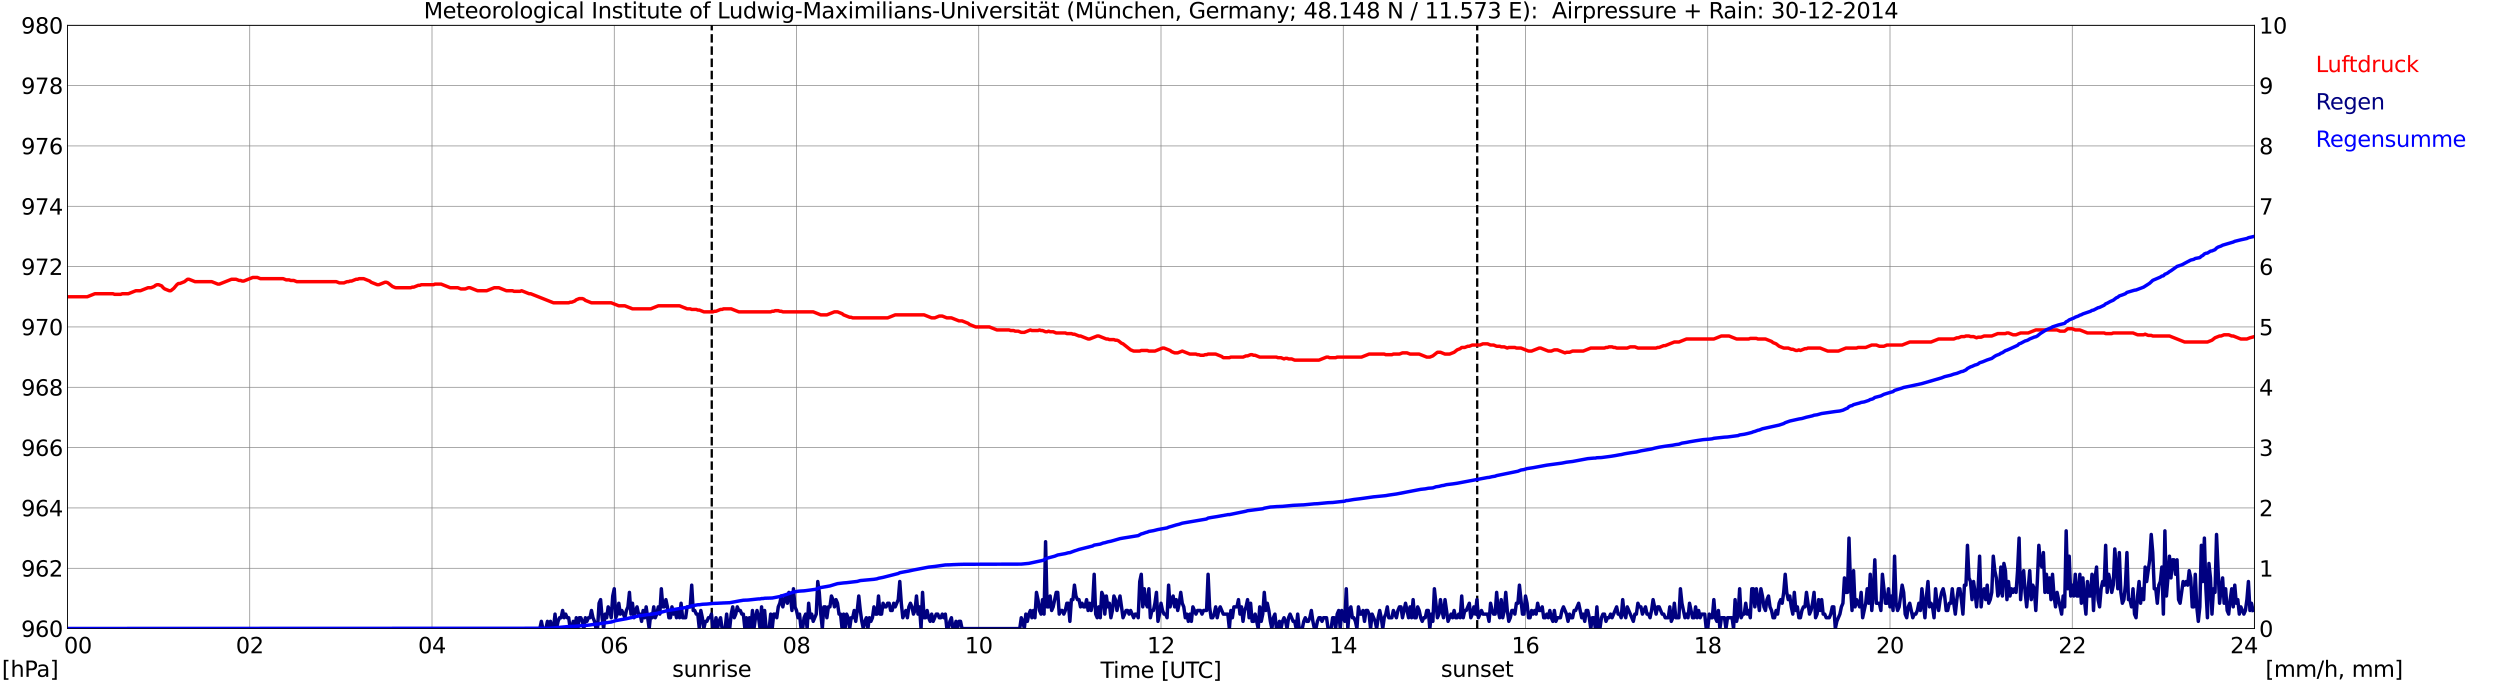<?xml version="1.0" encoding="utf-8" standalone="no"?>
<!DOCTYPE svg PUBLIC "-//W3C//DTD SVG 1.1//EN"
  "http://www.w3.org/Graphics/SVG/1.1/DTD/svg11.dtd">
<svg xmlns:xlink="http://www.w3.org/1999/xlink" width="1085.4pt" height="296.64pt" viewBox="0 0 1085.4 296.64" xmlns="http://www.w3.org/2000/svg" version="1.1">
 <defs>
  <style type="text/css">*{stroke-linejoin: round; stroke-linecap: butt}</style>
 </defs>
 <g id="figure_1">
  <g id="patch_1">
   <path d="M 0 296.64 
L 1085.4 296.64 
L 1085.4 0 
L 0 0 
z
" style="fill: #ffffff"/>
  </g>
  <g id="axes_1">
   <g id="patch_2">
    <path d="M 29.306 272.909 
L 978.814 272.909 
L 978.814 10.976 
L 29.306 10.976 
z
" style="fill: #ffffff"/>
   </g>
   <g id="patch_3">
    <path d="M 978.814 272.909 
L 978.814 272.909 
L 978.814 10.976 
L 978.814 10.976 
z
" clip-path="url(#p3944ce19fc)" style="fill: #d3d3d3; opacity: 0.25; stroke: #d3d3d3; stroke-linejoin: miter"/>
   </g>
   <g id="matplotlib.axis_1">
    <g id="xtick_1">
     <g id="line2d_1">
      <path d="M 29.306 272.909 
L 29.306 10.976 
" clip-path="url(#p3944ce19fc)" style="fill: none; stroke: #808080; stroke-width: 0.3; stroke-linecap: square"/>
     </g>
     <g id="line2d_2"/>
     <g id="text_1">
      <!--    00 -->
      <g transform="translate(18.733 283.627) scale(0.095 -0.095)">
       <defs>
        <path id="DejaVuSans-20" transform="scale(0.016)"/>
        <path id="DejaVuSans-30" d="M 2034 4250 
Q 1547 4250 1301 3770 
Q 1056 3291 1056 2328 
Q 1056 1369 1301 889 
Q 1547 409 2034 409 
Q 2525 409 2770 889 
Q 3016 1369 3016 2328 
Q 3016 3291 2770 3770 
Q 2525 4250 2034 4250 
z
M 2034 4750 
Q 2819 4750 3233 4129 
Q 3647 3509 3647 2328 
Q 3647 1150 3233 529 
Q 2819 -91 2034 -91 
Q 1250 -91 836 529 
Q 422 1150 422 2328 
Q 422 3509 836 4129 
Q 1250 4750 2034 4750 
z
" transform="scale(0.016)"/>
       </defs>
       <use xlink:href="#DejaVuSans-20"/>
       <use xlink:href="#DejaVuSans-20" transform="translate(31.787 0)"/>
       <use xlink:href="#DejaVuSans-20" transform="translate(63.574 0)"/>
       <use xlink:href="#DejaVuSans-30" transform="translate(95.361 0)"/>
       <use xlink:href="#DejaVuSans-30" transform="translate(158.984 0)"/>
      </g>
     </g>
    </g>
    <g id="xtick_2">
     <g id="line2d_3">
      <path d="M 108.431 272.909 
L 108.431 10.976 
" clip-path="url(#p3944ce19fc)" style="fill: none; stroke: #808080; stroke-width: 0.3; stroke-linecap: square"/>
     </g>
     <g id="line2d_4"/>
     <g id="text_2">
      <!-- 02 -->
      <g transform="translate(102.387 283.627) scale(0.095 -0.095)">
       <defs>
        <path id="DejaVuSans-32" d="M 1228 531 
L 3431 531 
L 3431 0 
L 469 0 
L 469 531 
Q 828 903 1448 1529 
Q 2069 2156 2228 2338 
Q 2531 2678 2651 2914 
Q 2772 3150 2772 3378 
Q 2772 3750 2511 3984 
Q 2250 4219 1831 4219 
Q 1534 4219 1204 4116 
Q 875 4013 500 3803 
L 500 4441 
Q 881 4594 1212 4672 
Q 1544 4750 1819 4750 
Q 2544 4750 2975 4387 
Q 3406 4025 3406 3419 
Q 3406 3131 3298 2873 
Q 3191 2616 2906 2266 
Q 2828 2175 2409 1742 
Q 1991 1309 1228 531 
z
" transform="scale(0.016)"/>
       </defs>
       <use xlink:href="#DejaVuSans-30"/>
       <use xlink:href="#DejaVuSans-32" transform="translate(63.623 0)"/>
      </g>
     </g>
    </g>
    <g id="xtick_3">
     <g id="line2d_5">
      <path d="M 187.557 272.909 
L 187.557 10.976 
" clip-path="url(#p3944ce19fc)" style="fill: none; stroke: #808080; stroke-width: 0.3; stroke-linecap: square"/>
     </g>
     <g id="line2d_6"/>
     <g id="text_3">
      <!-- 04 -->
      <g transform="translate(181.513 283.627) scale(0.095 -0.095)">
       <defs>
        <path id="DejaVuSans-34" d="M 2419 4116 
L 825 1625 
L 2419 1625 
L 2419 4116 
z
M 2253 4666 
L 3047 4666 
L 3047 1625 
L 3713 1625 
L 3713 1100 
L 3047 1100 
L 3047 0 
L 2419 0 
L 2419 1100 
L 313 1100 
L 313 1709 
L 2253 4666 
z
" transform="scale(0.016)"/>
       </defs>
       <use xlink:href="#DejaVuSans-30"/>
       <use xlink:href="#DejaVuSans-34" transform="translate(63.623 0)"/>
      </g>
     </g>
    </g>
    <g id="xtick_4">
     <g id="line2d_7">
      <path d="M 266.683 272.909 
L 266.683 10.976 
" clip-path="url(#p3944ce19fc)" style="fill: none; stroke: #808080; stroke-width: 0.3; stroke-linecap: square"/>
     </g>
     <g id="line2d_8"/>
     <g id="text_4">
      <!-- 06 -->
      <g transform="translate(260.638 283.627) scale(0.095 -0.095)">
       <defs>
        <path id="DejaVuSans-36" d="M 2113 2584 
Q 1688 2584 1439 2293 
Q 1191 2003 1191 1497 
Q 1191 994 1439 701 
Q 1688 409 2113 409 
Q 2538 409 2786 701 
Q 3034 994 3034 1497 
Q 3034 2003 2786 2293 
Q 2538 2584 2113 2584 
z
M 3366 4563 
L 3366 3988 
Q 3128 4100 2886 4159 
Q 2644 4219 2406 4219 
Q 1781 4219 1451 3797 
Q 1122 3375 1075 2522 
Q 1259 2794 1537 2939 
Q 1816 3084 2150 3084 
Q 2853 3084 3261 2657 
Q 3669 2231 3669 1497 
Q 3669 778 3244 343 
Q 2819 -91 2113 -91 
Q 1303 -91 875 529 
Q 447 1150 447 2328 
Q 447 3434 972 4092 
Q 1497 4750 2381 4750 
Q 2619 4750 2861 4703 
Q 3103 4656 3366 4563 
z
" transform="scale(0.016)"/>
       </defs>
       <use xlink:href="#DejaVuSans-30"/>
       <use xlink:href="#DejaVuSans-36" transform="translate(63.623 0)"/>
      </g>
     </g>
    </g>
    <g id="xtick_5">
     <g id="line2d_9">
      <path d="M 345.808 272.909 
L 345.808 10.976 
" clip-path="url(#p3944ce19fc)" style="fill: none; stroke: #808080; stroke-width: 0.3; stroke-linecap: square"/>
     </g>
     <g id="line2d_10"/>
     <g id="text_5">
      <!-- 08 -->
      <g transform="translate(339.764 283.627) scale(0.095 -0.095)">
       <defs>
        <path id="DejaVuSans-38" d="M 2034 2216 
Q 1584 2216 1326 1975 
Q 1069 1734 1069 1313 
Q 1069 891 1326 650 
Q 1584 409 2034 409 
Q 2484 409 2743 651 
Q 3003 894 3003 1313 
Q 3003 1734 2745 1975 
Q 2488 2216 2034 2216 
z
M 1403 2484 
Q 997 2584 770 2862 
Q 544 3141 544 3541 
Q 544 4100 942 4425 
Q 1341 4750 2034 4750 
Q 2731 4750 3128 4425 
Q 3525 4100 3525 3541 
Q 3525 3141 3298 2862 
Q 3072 2584 2669 2484 
Q 3125 2378 3379 2068 
Q 3634 1759 3634 1313 
Q 3634 634 3220 271 
Q 2806 -91 2034 -91 
Q 1263 -91 848 271 
Q 434 634 434 1313 
Q 434 1759 690 2068 
Q 947 2378 1403 2484 
z
M 1172 3481 
Q 1172 3119 1398 2916 
Q 1625 2713 2034 2713 
Q 2441 2713 2670 2916 
Q 2900 3119 2900 3481 
Q 2900 3844 2670 4047 
Q 2441 4250 2034 4250 
Q 1625 4250 1398 4047 
Q 1172 3844 1172 3481 
z
" transform="scale(0.016)"/>
       </defs>
       <use xlink:href="#DejaVuSans-30"/>
       <use xlink:href="#DejaVuSans-38" transform="translate(63.623 0)"/>
      </g>
     </g>
    </g>
    <g id="xtick_6">
     <g id="line2d_11">
      <path d="M 424.934 272.909 
L 424.934 10.976 
" clip-path="url(#p3944ce19fc)" style="fill: none; stroke: #808080; stroke-width: 0.3; stroke-linecap: square"/>
     </g>
     <g id="line2d_12"/>
     <g id="text_6">
      <!-- 10 -->
      <g transform="translate(418.89 283.627) scale(0.095 -0.095)">
       <defs>
        <path id="DejaVuSans-31" d="M 794 531 
L 1825 531 
L 1825 4091 
L 703 3866 
L 703 4441 
L 1819 4666 
L 2450 4666 
L 2450 531 
L 3481 531 
L 3481 0 
L 794 0 
L 794 531 
z
" transform="scale(0.016)"/>
       </defs>
       <use xlink:href="#DejaVuSans-31"/>
       <use xlink:href="#DejaVuSans-30" transform="translate(63.623 0)"/>
      </g>
     </g>
    </g>
    <g id="xtick_7">
     <g id="line2d_13">
      <path d="M 504.06 272.909 
L 504.06 10.976 
" clip-path="url(#p3944ce19fc)" style="fill: none; stroke: #808080; stroke-width: 0.3; stroke-linecap: square"/>
     </g>
     <g id="line2d_14"/>
     <g id="text_7">
      <!-- 12 -->
      <g transform="translate(498.015 283.627) scale(0.095 -0.095)">
       <use xlink:href="#DejaVuSans-31"/>
       <use xlink:href="#DejaVuSans-32" transform="translate(63.623 0)"/>
      </g>
     </g>
    </g>
    <g id="xtick_8">
     <g id="line2d_15">
      <path d="M 583.185 272.909 
L 583.185 10.976 
" clip-path="url(#p3944ce19fc)" style="fill: none; stroke: #808080; stroke-width: 0.3; stroke-linecap: square"/>
     </g>
     <g id="line2d_16"/>
     <g id="text_8">
      <!-- 14 -->
      <g transform="translate(577.141 283.627) scale(0.095 -0.095)">
       <use xlink:href="#DejaVuSans-31"/>
       <use xlink:href="#DejaVuSans-34" transform="translate(63.623 0)"/>
      </g>
     </g>
    </g>
    <g id="xtick_9">
     <g id="line2d_17">
      <path d="M 662.311 272.909 
L 662.311 10.976 
" clip-path="url(#p3944ce19fc)" style="fill: none; stroke: #808080; stroke-width: 0.3; stroke-linecap: square"/>
     </g>
     <g id="line2d_18"/>
     <g id="text_9">
      <!-- 16 -->
      <g transform="translate(656.267 283.627) scale(0.095 -0.095)">
       <use xlink:href="#DejaVuSans-31"/>
       <use xlink:href="#DejaVuSans-36" transform="translate(63.623 0)"/>
      </g>
     </g>
    </g>
    <g id="xtick_10">
     <g id="line2d_19">
      <path d="M 741.437 272.909 
L 741.437 10.976 
" clip-path="url(#p3944ce19fc)" style="fill: none; stroke: #808080; stroke-width: 0.3; stroke-linecap: square"/>
     </g>
     <g id="line2d_20"/>
     <g id="text_10">
      <!-- 18 -->
      <g transform="translate(735.392 283.627) scale(0.095 -0.095)">
       <use xlink:href="#DejaVuSans-31"/>
       <use xlink:href="#DejaVuSans-38" transform="translate(63.623 0)"/>
      </g>
     </g>
    </g>
    <g id="xtick_11">
     <g id="line2d_21">
      <path d="M 820.562 272.909 
L 820.562 10.976 
" clip-path="url(#p3944ce19fc)" style="fill: none; stroke: #808080; stroke-width: 0.3; stroke-linecap: square"/>
     </g>
     <g id="line2d_22"/>
     <g id="text_11">
      <!-- 20 -->
      <g transform="translate(814.518 283.627) scale(0.095 -0.095)">
       <use xlink:href="#DejaVuSans-32"/>
       <use xlink:href="#DejaVuSans-30" transform="translate(63.623 0)"/>
      </g>
     </g>
    </g>
    <g id="xtick_12">
     <g id="line2d_23">
      <path d="M 899.688 272.909 
L 899.688 10.976 
" clip-path="url(#p3944ce19fc)" style="fill: none; stroke: #808080; stroke-width: 0.3; stroke-linecap: square"/>
     </g>
     <g id="line2d_24"/>
     <g id="text_12">
      <!-- 22 -->
      <g transform="translate(893.644 283.627) scale(0.095 -0.095)">
       <use xlink:href="#DejaVuSans-32"/>
       <use xlink:href="#DejaVuSans-32" transform="translate(63.623 0)"/>
      </g>
     </g>
    </g>
    <g id="xtick_13">
     <g id="line2d_25">
      <path d="M 978.814 272.909 
L 978.814 10.976 
" clip-path="url(#p3944ce19fc)" style="fill: none; stroke: #808080; stroke-width: 0.3; stroke-linecap: square"/>
     </g>
     <g id="line2d_26"/>
     <g id="text_13">
      <!-- 24    -->
      <g transform="translate(968.241 283.627) scale(0.095 -0.095)">
       <use xlink:href="#DejaVuSans-32"/>
       <use xlink:href="#DejaVuSans-34" transform="translate(63.623 0)"/>
       <use xlink:href="#DejaVuSans-20" transform="translate(127.246 0)"/>
       <use xlink:href="#DejaVuSans-20" transform="translate(159.033 0)"/>
       <use xlink:href="#DejaVuSans-20" transform="translate(190.82 0)"/>
      </g>
     </g>
    </g>
    <g id="text_14">
     <!-- Time [UTC] -->
     <g transform="translate(477.806 294.322) scale(0.095 -0.095)">
      <defs>
       <path id="DejaVuSans-54" d="M -19 4666 
L 3928 4666 
L 3928 4134 
L 2272 4134 
L 2272 0 
L 1638 0 
L 1638 4134 
L -19 4134 
L -19 4666 
z
" transform="scale(0.016)"/>
       <path id="DejaVuSans-69" d="M 603 3500 
L 1178 3500 
L 1178 0 
L 603 0 
L 603 3500 
z
M 603 4863 
L 1178 4863 
L 1178 4134 
L 603 4134 
L 603 4863 
z
" transform="scale(0.016)"/>
       <path id="DejaVuSans-6d" d="M 3328 2828 
Q 3544 3216 3844 3400 
Q 4144 3584 4550 3584 
Q 5097 3584 5394 3201 
Q 5691 2819 5691 2113 
L 5691 0 
L 5113 0 
L 5113 2094 
Q 5113 2597 4934 2840 
Q 4756 3084 4391 3084 
Q 3944 3084 3684 2787 
Q 3425 2491 3425 1978 
L 3425 0 
L 2847 0 
L 2847 2094 
Q 2847 2600 2669 2842 
Q 2491 3084 2119 3084 
Q 1678 3084 1418 2786 
Q 1159 2488 1159 1978 
L 1159 0 
L 581 0 
L 581 3500 
L 1159 3500 
L 1159 2956 
Q 1356 3278 1631 3431 
Q 1906 3584 2284 3584 
Q 2666 3584 2933 3390 
Q 3200 3197 3328 2828 
z
" transform="scale(0.016)"/>
       <path id="DejaVuSans-65" d="M 3597 1894 
L 3597 1613 
L 953 1613 
Q 991 1019 1311 708 
Q 1631 397 2203 397 
Q 2534 397 2845 478 
Q 3156 559 3463 722 
L 3463 178 
Q 3153 47 2828 -22 
Q 2503 -91 2169 -91 
Q 1331 -91 842 396 
Q 353 884 353 1716 
Q 353 2575 817 3079 
Q 1281 3584 2069 3584 
Q 2775 3584 3186 3129 
Q 3597 2675 3597 1894 
z
M 3022 2063 
Q 3016 2534 2758 2815 
Q 2500 3097 2075 3097 
Q 1594 3097 1305 2825 
Q 1016 2553 972 2059 
L 3022 2063 
z
" transform="scale(0.016)"/>
       <path id="DejaVuSans-5b" d="M 550 4863 
L 1875 4863 
L 1875 4416 
L 1125 4416 
L 1125 -397 
L 1875 -397 
L 1875 -844 
L 550 -844 
L 550 4863 
z
" transform="scale(0.016)"/>
       <path id="DejaVuSans-55" d="M 556 4666 
L 1191 4666 
L 1191 1831 
Q 1191 1081 1462 751 
Q 1734 422 2344 422 
Q 2950 422 3222 751 
Q 3494 1081 3494 1831 
L 3494 4666 
L 4128 4666 
L 4128 1753 
Q 4128 841 3676 375 
Q 3225 -91 2344 -91 
Q 1459 -91 1007 375 
Q 556 841 556 1753 
L 556 4666 
z
" transform="scale(0.016)"/>
       <path id="DejaVuSans-43" d="M 4122 4306 
L 4122 3641 
Q 3803 3938 3442 4084 
Q 3081 4231 2675 4231 
Q 1875 4231 1450 3742 
Q 1025 3253 1025 2328 
Q 1025 1406 1450 917 
Q 1875 428 2675 428 
Q 3081 428 3442 575 
Q 3803 722 4122 1019 
L 4122 359 
Q 3791 134 3420 21 
Q 3050 -91 2638 -91 
Q 1578 -91 968 557 
Q 359 1206 359 2328 
Q 359 3453 968 4101 
Q 1578 4750 2638 4750 
Q 3056 4750 3426 4639 
Q 3797 4528 4122 4306 
z
" transform="scale(0.016)"/>
       <path id="DejaVuSans-5d" d="M 1947 4863 
L 1947 -844 
L 622 -844 
L 622 -397 
L 1369 -397 
L 1369 4416 
L 622 4416 
L 622 4863 
L 1947 4863 
z
" transform="scale(0.016)"/>
      </defs>
      <use xlink:href="#DejaVuSans-54"/>
      <use xlink:href="#DejaVuSans-69" transform="translate(57.959 0)"/>
      <use xlink:href="#DejaVuSans-6d" transform="translate(85.742 0)"/>
      <use xlink:href="#DejaVuSans-65" transform="translate(183.154 0)"/>
      <use xlink:href="#DejaVuSans-20" transform="translate(244.678 0)"/>
      <use xlink:href="#DejaVuSans-5b" transform="translate(276.465 0)"/>
      <use xlink:href="#DejaVuSans-55" transform="translate(315.479 0)"/>
      <use xlink:href="#DejaVuSans-54" transform="translate(388.672 0)"/>
      <use xlink:href="#DejaVuSans-43" transform="translate(443.881 0)"/>
      <use xlink:href="#DejaVuSans-5d" transform="translate(513.705 0)"/>
     </g>
    </g>
   </g>
   <g id="matplotlib.axis_2">
    <g id="ytick_1">
     <g id="line2d_27">
      <path d="M 29.306 272.909 
L 978.814 272.909 
" clip-path="url(#p3944ce19fc)" style="fill: none; stroke: #808080; stroke-width: 0.3; stroke-linecap: square"/>
     </g>
     <g id="line2d_28"/>
     <g id="text_15">
      <!-- 960 -->
      <g transform="translate(9.173 276.518) scale(0.095 -0.095)">
       <defs>
        <path id="DejaVuSans-39" d="M 703 97 
L 703 672 
Q 941 559 1184 500 
Q 1428 441 1663 441 
Q 2288 441 2617 861 
Q 2947 1281 2994 2138 
Q 2813 1869 2534 1725 
Q 2256 1581 1919 1581 
Q 1219 1581 811 2004 
Q 403 2428 403 3163 
Q 403 3881 828 4315 
Q 1253 4750 1959 4750 
Q 2769 4750 3195 4129 
Q 3622 3509 3622 2328 
Q 3622 1225 3098 567 
Q 2575 -91 1691 -91 
Q 1453 -91 1209 -44 
Q 966 3 703 97 
z
M 1959 2075 
Q 2384 2075 2632 2365 
Q 2881 2656 2881 3163 
Q 2881 3666 2632 3958 
Q 2384 4250 1959 4250 
Q 1534 4250 1286 3958 
Q 1038 3666 1038 3163 
Q 1038 2656 1286 2365 
Q 1534 2075 1959 2075 
z
" transform="scale(0.016)"/>
       </defs>
       <use xlink:href="#DejaVuSans-39"/>
       <use xlink:href="#DejaVuSans-36" transform="translate(63.623 0)"/>
       <use xlink:href="#DejaVuSans-30" transform="translate(127.246 0)"/>
      </g>
     </g>
    </g>
    <g id="ytick_2">
     <g id="line2d_29">
      <path d="M 29.306 246.715 
L 978.814 246.715 
" clip-path="url(#p3944ce19fc)" style="fill: none; stroke: #808080; stroke-width: 0.3; stroke-linecap: square"/>
     </g>
     <g id="line2d_30"/>
     <g id="text_16">
      <!-- 962 -->
      <g transform="translate(9.173 250.325) scale(0.095 -0.095)">
       <use xlink:href="#DejaVuSans-39"/>
       <use xlink:href="#DejaVuSans-36" transform="translate(63.623 0)"/>
       <use xlink:href="#DejaVuSans-32" transform="translate(127.246 0)"/>
      </g>
     </g>
    </g>
    <g id="ytick_3">
     <g id="line2d_31">
      <path d="M 29.306 220.522 
L 978.814 220.522 
" clip-path="url(#p3944ce19fc)" style="fill: none; stroke: #808080; stroke-width: 0.3; stroke-linecap: square"/>
     </g>
     <g id="line2d_32"/>
     <g id="text_17">
      <!-- 964 -->
      <g transform="translate(9.173 224.131) scale(0.095 -0.095)">
       <use xlink:href="#DejaVuSans-39"/>
       <use xlink:href="#DejaVuSans-36" transform="translate(63.623 0)"/>
       <use xlink:href="#DejaVuSans-34" transform="translate(127.246 0)"/>
      </g>
     </g>
    </g>
    <g id="ytick_4">
     <g id="line2d_33">
      <path d="M 29.306 194.329 
L 978.814 194.329 
" clip-path="url(#p3944ce19fc)" style="fill: none; stroke: #808080; stroke-width: 0.3; stroke-linecap: square"/>
     </g>
     <g id="line2d_34"/>
     <g id="text_18">
      <!-- 966 -->
      <g transform="translate(9.173 197.938) scale(0.095 -0.095)">
       <use xlink:href="#DejaVuSans-39"/>
       <use xlink:href="#DejaVuSans-36" transform="translate(63.623 0)"/>
       <use xlink:href="#DejaVuSans-36" transform="translate(127.246 0)"/>
      </g>
     </g>
    </g>
    <g id="ytick_5">
     <g id="line2d_35">
      <path d="M 29.306 168.136 
L 978.814 168.136 
" clip-path="url(#p3944ce19fc)" style="fill: none; stroke: #808080; stroke-width: 0.3; stroke-linecap: square"/>
     </g>
     <g id="line2d_36"/>
     <g id="text_19">
      <!-- 968 -->
      <g transform="translate(9.173 171.745) scale(0.095 -0.095)">
       <use xlink:href="#DejaVuSans-39"/>
       <use xlink:href="#DejaVuSans-36" transform="translate(63.623 0)"/>
       <use xlink:href="#DejaVuSans-38" transform="translate(127.246 0)"/>
      </g>
     </g>
    </g>
    <g id="ytick_6">
     <g id="line2d_37">
      <path d="M 29.306 141.942 
L 978.814 141.942 
" clip-path="url(#p3944ce19fc)" style="fill: none; stroke: #808080; stroke-width: 0.3; stroke-linecap: square"/>
     </g>
     <g id="line2d_38"/>
     <g id="text_20">
      <!-- 970 -->
      <g transform="translate(9.173 145.551) scale(0.095 -0.095)">
       <defs>
        <path id="DejaVuSans-37" d="M 525 4666 
L 3525 4666 
L 3525 4397 
L 1831 0 
L 1172 0 
L 2766 4134 
L 525 4134 
L 525 4666 
z
" transform="scale(0.016)"/>
       </defs>
       <use xlink:href="#DejaVuSans-39"/>
       <use xlink:href="#DejaVuSans-37" transform="translate(63.623 0)"/>
       <use xlink:href="#DejaVuSans-30" transform="translate(127.246 0)"/>
      </g>
     </g>
    </g>
    <g id="ytick_7">
     <g id="line2d_39">
      <path d="M 29.306 115.749 
L 978.814 115.749 
" clip-path="url(#p3944ce19fc)" style="fill: none; stroke: #808080; stroke-width: 0.3; stroke-linecap: square"/>
     </g>
     <g id="line2d_40"/>
     <g id="text_21">
      <!-- 972 -->
      <g transform="translate(9.173 119.358) scale(0.095 -0.095)">
       <use xlink:href="#DejaVuSans-39"/>
       <use xlink:href="#DejaVuSans-37" transform="translate(63.623 0)"/>
       <use xlink:href="#DejaVuSans-32" transform="translate(127.246 0)"/>
      </g>
     </g>
    </g>
    <g id="ytick_8">
     <g id="line2d_41">
      <path d="M 29.306 89.556 
L 978.814 89.556 
" clip-path="url(#p3944ce19fc)" style="fill: none; stroke: #808080; stroke-width: 0.3; stroke-linecap: square"/>
     </g>
     <g id="line2d_42"/>
     <g id="text_22">
      <!-- 974 -->
      <g transform="translate(9.173 93.165) scale(0.095 -0.095)">
       <use xlink:href="#DejaVuSans-39"/>
       <use xlink:href="#DejaVuSans-37" transform="translate(63.623 0)"/>
       <use xlink:href="#DejaVuSans-34" transform="translate(127.246 0)"/>
      </g>
     </g>
    </g>
    <g id="ytick_9">
     <g id="line2d_43">
      <path d="M 29.306 63.362 
L 978.814 63.362 
" clip-path="url(#p3944ce19fc)" style="fill: none; stroke: #808080; stroke-width: 0.3; stroke-linecap: square"/>
     </g>
     <g id="line2d_44"/>
     <g id="text_23">
      <!-- 976 -->
      <g transform="translate(9.173 66.972) scale(0.095 -0.095)">
       <use xlink:href="#DejaVuSans-39"/>
       <use xlink:href="#DejaVuSans-37" transform="translate(63.623 0)"/>
       <use xlink:href="#DejaVuSans-36" transform="translate(127.246 0)"/>
      </g>
     </g>
    </g>
    <g id="ytick_10">
     <g id="line2d_45">
      <path d="M 29.306 37.169 
L 978.814 37.169 
" clip-path="url(#p3944ce19fc)" style="fill: none; stroke: #808080; stroke-width: 0.3; stroke-linecap: square"/>
     </g>
     <g id="line2d_46"/>
     <g id="text_24">
      <!-- 978 -->
      <g transform="translate(9.173 40.778) scale(0.095 -0.095)">
       <use xlink:href="#DejaVuSans-39"/>
       <use xlink:href="#DejaVuSans-37" transform="translate(63.623 0)"/>
       <use xlink:href="#DejaVuSans-38" transform="translate(127.246 0)"/>
      </g>
     </g>
    </g>
    <g id="ytick_11">
     <g id="line2d_47">
      <path d="M 29.306 10.976 
L 978.814 10.976 
" clip-path="url(#p3944ce19fc)" style="fill: none; stroke: #808080; stroke-width: 0.3; stroke-linecap: square"/>
     </g>
     <g id="line2d_48"/>
     <g id="text_25">
      <!-- 980 -->
      <g transform="translate(9.173 14.585) scale(0.095 -0.095)">
       <use xlink:href="#DejaVuSans-39"/>
       <use xlink:href="#DejaVuSans-38" transform="translate(63.623 0)"/>
       <use xlink:href="#DejaVuSans-30" transform="translate(127.246 0)"/>
      </g>
     </g>
    </g>
   </g>
   <g id="line2d_49">
    <path d="M 309.015 272.909 
L 309.015 10.976 
" clip-path="url(#p3944ce19fc)" style="fill: none; stroke-dasharray: 3.7,1.6; stroke-dashoffset: 0; stroke: #000000"/>
   </g>
   <g id="line2d_50">
    <path d="M 641.343 272.909 
L 641.343 10.976 
" clip-path="url(#p3944ce19fc)" style="fill: none; stroke-dasharray: 3.7,1.6; stroke-dashoffset: 0; stroke: #000000"/>
   </g>
   <g id="line2d_51">
    <path d="M 29.306 128.846 
L 37.878 128.846 
L 41.175 127.536 
L 49.087 127.536 
L 49.747 127.798 
L 52.384 127.798 
L 53.043 127.536 
L 55.681 127.536 
L 58.978 126.226 
L 60.956 126.226 
L 64.253 124.917 
L 65.572 124.917 
L 66.89 124.393 
L 67.55 123.869 
L 68.209 123.607 
L 68.869 123.607 
L 70.187 124.131 
L 70.847 124.917 
L 71.506 125.44 
L 73.484 126.226 
L 74.144 126.226 
L 75.462 125.179 
L 76.781 123.607 
L 77.441 123.083 
L 78.1 123.083 
L 80.078 122.297 
L 81.397 121.25 
L 82.056 121.25 
L 84.694 122.297 
L 91.947 122.297 
L 94.584 123.345 
L 95.244 123.345 
L 100.519 121.25 
L 102.497 121.25 
L 103.816 121.773 
L 104.475 121.773 
L 105.135 122.035 
L 105.794 122.035 
L 109.75 120.464 
L 111.728 120.464 
L 113.047 120.988 
L 122.938 120.988 
L 124.257 121.511 
L 125.575 121.511 
L 126.235 121.773 
L 127.553 121.773 
L 128.872 122.297 
L 146.016 122.297 
L 147.335 122.821 
L 149.313 122.821 
L 150.632 122.297 
L 151.291 122.297 
L 151.951 122.035 
L 152.61 122.035 
L 154.588 121.25 
L 155.247 121.25 
L 155.907 120.988 
L 157.885 120.988 
L 160.523 122.035 
L 161.182 122.559 
L 163.819 123.607 
L 164.479 123.607 
L 167.116 122.559 
L 167.776 122.559 
L 168.435 122.821 
L 170.413 124.393 
L 171.732 124.917 
L 178.326 124.917 
L 178.985 124.655 
L 179.645 124.655 
L 181.623 123.869 
L 182.282 123.869 
L 182.941 123.607 
L 188.217 123.607 
L 188.876 123.345 
L 191.513 123.345 
L 195.47 124.917 
L 198.767 124.917 
L 200.085 125.44 
L 202.063 125.44 
L 203.382 124.917 
L 204.042 124.917 
L 207.339 126.226 
L 211.295 126.226 
L 214.592 124.917 
L 216.57 124.917 
L 219.867 126.226 
L 222.504 126.226 
L 223.164 126.488 
L 225.801 126.488 
L 226.461 126.226 
L 229.757 127.536 
L 230.417 127.536 
L 240.308 131.465 
L 246.901 131.465 
L 247.561 131.203 
L 248.22 131.203 
L 249.539 130.679 
L 250.198 130.155 
L 251.517 129.631 
L 252.836 129.631 
L 253.495 129.893 
L 254.155 130.417 
L 256.792 131.465 
L 265.364 131.465 
L 268.661 132.775 
L 271.298 132.775 
L 274.595 134.084 
L 282.508 134.084 
L 285.805 132.775 
L 295.036 132.775 
L 298.333 134.084 
L 299.652 134.084 
L 300.311 134.346 
L 302.289 134.346 
L 302.949 134.608 
L 303.608 134.608 
L 305.586 135.394 
L 309.543 135.394 
L 310.202 135.132 
L 310.861 135.132 
L 312.839 134.346 
L 313.499 134.346 
L 314.158 134.084 
L 317.455 134.084 
L 320.752 135.394 
L 334.599 135.394 
L 335.258 135.132 
L 335.918 135.132 
L 336.577 134.87 
L 337.896 134.87 
L 338.555 135.132 
L 339.215 135.132 
L 339.874 135.394 
L 353.062 135.394 
L 356.359 136.704 
L 358.996 136.704 
L 362.293 135.394 
L 363.612 135.394 
L 365.59 136.18 
L 366.249 136.704 
L 368.887 137.751 
L 369.546 137.751 
L 370.206 138.013 
L 385.371 138.013 
L 388.668 136.704 
L 401.196 136.704 
L 404.493 138.013 
L 405.812 138.013 
L 407.79 137.227 
L 409.109 137.227 
L 411.087 138.013 
L 413.065 138.013 
L 416.362 139.323 
L 417.681 139.323 
L 420.318 140.371 
L 420.978 140.895 
L 423.615 141.942 
L 429.55 141.942 
L 432.847 143.252 
L 438.122 143.252 
L 438.781 143.514 
L 440.1 143.514 
L 440.759 143.776 
L 442.078 143.776 
L 443.397 144.3 
L 444.716 144.3 
L 447.353 143.252 
L 448.012 143.514 
L 450.65 143.514 
L 451.309 143.252 
L 451.969 143.514 
L 452.628 143.514 
L 453.947 144.038 
L 454.606 144.038 
L 455.266 143.776 
L 455.925 144.038 
L 457.244 144.038 
L 458.563 144.562 
L 462.519 144.562 
L 463.178 144.824 
L 465.156 144.824 
L 465.816 145.085 
L 466.475 145.085 
L 468.453 145.871 
L 469.113 145.871 
L 472.409 147.181 
L 473.069 147.181 
L 476.366 145.871 
L 477.025 145.871 
L 480.322 147.181 
L 480.981 147.181 
L 481.641 147.443 
L 483.619 147.443 
L 484.278 147.705 
L 484.938 147.705 
L 485.597 147.967 
L 486.916 149.014 
L 487.575 149.276 
L 490.872 151.896 
L 492.191 152.42 
L 494.828 152.42 
L 495.488 152.158 
L 498.125 152.158 
L 498.785 152.42 
L 501.422 152.42 
L 504.719 151.11 
L 505.379 151.11 
L 508.016 152.158 
L 508.675 152.681 
L 509.994 153.205 
L 511.313 153.205 
L 513.291 152.42 
L 516.588 153.729 
L 519.226 153.729 
L 519.885 153.991 
L 520.544 153.991 
L 521.204 154.253 
L 522.522 154.253 
L 523.182 153.991 
L 523.841 153.991 
L 524.501 153.729 
L 527.797 153.729 
L 530.435 154.777 
L 531.094 155.301 
L 533.732 155.301 
L 534.391 155.039 
L 539.666 155.039 
L 540.985 154.515 
L 541.644 154.515 
L 542.963 153.991 
L 543.623 153.991 
L 544.282 154.253 
L 544.941 154.253 
L 546.919 155.039 
L 554.173 155.039 
L 554.832 155.301 
L 556.151 155.301 
L 557.47 155.825 
L 558.129 155.563 
L 558.788 155.563 
L 559.448 155.825 
L 560.766 155.825 
L 562.085 156.349 
L 572.635 156.349 
L 575.932 155.039 
L 576.592 155.039 
L 577.251 155.301 
L 579.889 155.301 
L 580.548 155.039 
L 591.098 155.039 
L 594.395 153.729 
L 600.989 153.729 
L 601.648 153.991 
L 604.286 153.991 
L 604.945 153.729 
L 607.582 153.729 
L 608.901 153.205 
L 610.879 153.205 
L 612.198 153.729 
L 616.154 153.729 
L 619.451 155.039 
L 620.77 155.039 
L 622.089 154.515 
L 624.067 152.943 
L 625.386 152.943 
L 627.364 153.729 
L 629.342 153.729 
L 631.32 152.943 
L 632.639 151.896 
L 633.958 151.372 
L 634.617 150.848 
L 635.936 150.848 
L 637.255 150.324 
L 637.914 150.324 
L 639.233 149.8 
L 642.53 149.8 
L 643.848 149.276 
L 645.827 149.276 
L 647.145 149.8 
L 648.464 149.8 
L 649.783 150.324 
L 651.102 150.324 
L 651.761 150.586 
L 653.08 150.586 
L 654.399 151.11 
L 655.058 150.848 
L 657.695 150.848 
L 658.355 151.11 
L 660.333 151.11 
L 663.63 152.42 
L 664.949 152.42 
L 668.246 151.11 
L 668.905 151.11 
L 672.202 152.42 
L 673.521 152.42 
L 674.839 151.896 
L 676.158 151.896 
L 679.455 153.205 
L 680.114 152.943 
L 681.433 152.943 
L 682.752 152.42 
L 687.368 152.42 
L 690.664 151.11 
L 696.599 151.11 
L 697.258 150.848 
L 697.918 150.848 
L 698.577 150.586 
L 699.896 150.586 
L 700.555 150.848 
L 701.215 150.848 
L 701.874 151.11 
L 706.49 151.11 
L 707.808 150.586 
L 709.786 150.586 
L 711.105 151.11 
L 719.018 151.11 
L 719.677 150.848 
L 720.337 150.848 
L 722.315 150.062 
L 722.974 150.062 
L 726.93 148.491 
L 728.909 148.491 
L 732.205 147.181 
L 744.074 147.181 
L 747.371 145.871 
L 750.668 145.871 
L 753.965 147.181 
L 759.24 147.181 
L 759.899 146.919 
L 762.537 146.919 
L 763.196 147.181 
L 766.493 147.181 
L 769.131 148.229 
L 769.79 148.753 
L 771.109 149.276 
L 772.428 150.324 
L 774.406 151.11 
L 776.384 151.11 
L 777.703 151.634 
L 778.362 151.634 
L 779.681 152.158 
L 780.34 152.158 
L 781 151.896 
L 781.659 152.158 
L 783.637 151.372 
L 784.296 151.372 
L 784.956 151.11 
L 790.231 151.11 
L 793.528 152.42 
L 798.143 152.42 
L 801.44 151.11 
L 806.056 151.11 
L 806.715 150.848 
L 810.012 150.848 
L 812.65 149.8 
L 814.628 149.8 
L 815.947 150.324 
L 817.925 150.324 
L 819.244 149.8 
L 825.837 149.8 
L 829.134 148.491 
L 838.366 148.491 
L 841.663 147.181 
L 848.256 147.181 
L 849.575 146.657 
L 850.235 146.657 
L 851.553 146.133 
L 852.872 146.133 
L 853.531 145.871 
L 854.85 145.871 
L 855.51 146.133 
L 856.828 146.133 
L 858.147 146.657 
L 858.806 146.395 
L 860.125 146.395 
L 861.444 145.871 
L 864.741 145.871 
L 867.378 144.824 
L 870.675 144.824 
L 871.335 144.562 
L 871.994 144.562 
L 873.972 145.347 
L 875.291 145.347 
L 877.269 144.562 
L 880.566 144.562 
L 883.863 143.252 
L 893.094 143.252 
L 894.413 143.776 
L 896.391 143.776 
L 897.71 142.728 
L 899.688 142.728 
L 901.007 143.252 
L 902.985 143.252 
L 906.282 144.562 
L 913.535 144.562 
L 914.194 144.824 
L 916.832 144.824 
L 917.491 144.562 
L 926.063 144.562 
L 928.041 145.347 
L 930.679 145.347 
L 931.338 145.085 
L 932.657 145.609 
L 933.976 145.609 
L 934.635 145.871 
L 941.888 145.871 
L 948.482 148.491 
L 958.373 148.491 
L 960.351 147.705 
L 961.67 146.657 
L 963.648 145.871 
L 964.307 145.871 
L 965.626 145.347 
L 967.604 145.347 
L 968.923 145.871 
L 969.582 145.871 
L 972.879 147.181 
L 975.517 147.181 
L 976.836 146.657 
L 978.154 146.308 
L 978.154 146.308 
" clip-path="url(#p3944ce19fc)" style="fill: none; stroke: #ff0000; stroke-width: 1.5; stroke-linecap: square"/>
   </g>
   <g id="patch_4">
    <path d="M 29.306 272.909 
L 29.306 10.976 
" style="fill: none; stroke: #000000; stroke-width: 0.3; stroke-linejoin: miter; stroke-linecap: square"/>
   </g>
   <g id="patch_5">
    <path d="M 978.814 272.909 
L 978.814 10.976 
" style="fill: none; stroke: #000000; stroke-width: 0.3; stroke-linejoin: miter; stroke-linecap: square"/>
   </g>
   <g id="patch_6">
    <path d="M 29.306 272.909 
L 978.814 272.909 
" style="fill: none; stroke: #000000; stroke-width: 0.3; stroke-linejoin: miter; stroke-linecap: square"/>
   </g>
   <g id="patch_7">
    <path d="M 29.306 10.976 
L 978.814 10.976 
" style="fill: none; stroke: #000000; stroke-width: 0.3; stroke-linejoin: miter; stroke-linecap: square"/>
   </g>
   <g id="text_26">
    <!-- sunrise -->
    <g transform="translate(291.85 293.863) scale(0.095 -0.095)">
     <defs>
      <path id="DejaVuSans-73" d="M 2834 3397 
L 2834 2853 
Q 2591 2978 2328 3040 
Q 2066 3103 1784 3103 
Q 1356 3103 1142 2972 
Q 928 2841 928 2578 
Q 928 2378 1081 2264 
Q 1234 2150 1697 2047 
L 1894 2003 
Q 2506 1872 2764 1633 
Q 3022 1394 3022 966 
Q 3022 478 2636 193 
Q 2250 -91 1575 -91 
Q 1294 -91 989 -36 
Q 684 19 347 128 
L 347 722 
Q 666 556 975 473 
Q 1284 391 1588 391 
Q 1994 391 2212 530 
Q 2431 669 2431 922 
Q 2431 1156 2273 1281 
Q 2116 1406 1581 1522 
L 1381 1569 
Q 847 1681 609 1914 
Q 372 2147 372 2553 
Q 372 3047 722 3315 
Q 1072 3584 1716 3584 
Q 2034 3584 2315 3537 
Q 2597 3491 2834 3397 
z
" transform="scale(0.016)"/>
      <path id="DejaVuSans-75" d="M 544 1381 
L 544 3500 
L 1119 3500 
L 1119 1403 
Q 1119 906 1312 657 
Q 1506 409 1894 409 
Q 2359 409 2629 706 
Q 2900 1003 2900 1516 
L 2900 3500 
L 3475 3500 
L 3475 0 
L 2900 0 
L 2900 538 
Q 2691 219 2414 64 
Q 2138 -91 1772 -91 
Q 1169 -91 856 284 
Q 544 659 544 1381 
z
M 1991 3584 
L 1991 3584 
z
" transform="scale(0.016)"/>
      <path id="DejaVuSans-6e" d="M 3513 2113 
L 3513 0 
L 2938 0 
L 2938 2094 
Q 2938 2591 2744 2837 
Q 2550 3084 2163 3084 
Q 1697 3084 1428 2787 
Q 1159 2491 1159 1978 
L 1159 0 
L 581 0 
L 581 3500 
L 1159 3500 
L 1159 2956 
Q 1366 3272 1645 3428 
Q 1925 3584 2291 3584 
Q 2894 3584 3203 3211 
Q 3513 2838 3513 2113 
z
" transform="scale(0.016)"/>
      <path id="DejaVuSans-72" d="M 2631 2963 
Q 2534 3019 2420 3045 
Q 2306 3072 2169 3072 
Q 1681 3072 1420 2755 
Q 1159 2438 1159 1844 
L 1159 0 
L 581 0 
L 581 3500 
L 1159 3500 
L 1159 2956 
Q 1341 3275 1631 3429 
Q 1922 3584 2338 3584 
Q 2397 3584 2469 3576 
Q 2541 3569 2628 3553 
L 2631 2963 
z
" transform="scale(0.016)"/>
     </defs>
     <use xlink:href="#DejaVuSans-73"/>
     <use xlink:href="#DejaVuSans-75" transform="translate(52.1 0)"/>
     <use xlink:href="#DejaVuSans-6e" transform="translate(115.479 0)"/>
     <use xlink:href="#DejaVuSans-72" transform="translate(178.857 0)"/>
     <use xlink:href="#DejaVuSans-69" transform="translate(219.971 0)"/>
     <use xlink:href="#DejaVuSans-73" transform="translate(247.754 0)"/>
     <use xlink:href="#DejaVuSans-65" transform="translate(299.854 0)"/>
    </g>
   </g>
   <g id="text_27">
    <!-- sunset -->
    <g transform="translate(625.588 293.863) scale(0.095 -0.095)">
     <defs>
      <path id="DejaVuSans-74" d="M 1172 4494 
L 1172 3500 
L 2356 3500 
L 2356 3053 
L 1172 3053 
L 1172 1153 
Q 1172 725 1289 603 
Q 1406 481 1766 481 
L 2356 481 
L 2356 0 
L 1766 0 
Q 1100 0 847 248 
Q 594 497 594 1153 
L 594 3053 
L 172 3053 
L 172 3500 
L 594 3500 
L 594 4494 
L 1172 4494 
z
" transform="scale(0.016)"/>
     </defs>
     <use xlink:href="#DejaVuSans-73"/>
     <use xlink:href="#DejaVuSans-75" transform="translate(52.1 0)"/>
     <use xlink:href="#DejaVuSans-6e" transform="translate(115.479 0)"/>
     <use xlink:href="#DejaVuSans-73" transform="translate(178.857 0)"/>
     <use xlink:href="#DejaVuSans-65" transform="translate(230.957 0)"/>
     <use xlink:href="#DejaVuSans-74" transform="translate(292.48 0)"/>
    </g>
   </g>
   <g id="text_28">
    <!-- [hPa] -->
    <g transform="translate(0.821 293.863) scale(0.095 -0.095)">
     <defs>
      <path id="DejaVuSans-68" d="M 3513 2113 
L 3513 0 
L 2938 0 
L 2938 2094 
Q 2938 2591 2744 2837 
Q 2550 3084 2163 3084 
Q 1697 3084 1428 2787 
Q 1159 2491 1159 1978 
L 1159 0 
L 581 0 
L 581 4863 
L 1159 4863 
L 1159 2956 
Q 1366 3272 1645 3428 
Q 1925 3584 2291 3584 
Q 2894 3584 3203 3211 
Q 3513 2838 3513 2113 
z
" transform="scale(0.016)"/>
      <path id="DejaVuSans-50" d="M 1259 4147 
L 1259 2394 
L 2053 2394 
Q 2494 2394 2734 2622 
Q 2975 2850 2975 3272 
Q 2975 3691 2734 3919 
Q 2494 4147 2053 4147 
L 1259 4147 
z
M 628 4666 
L 2053 4666 
Q 2838 4666 3239 4311 
Q 3641 3956 3641 3272 
Q 3641 2581 3239 2228 
Q 2838 1875 2053 1875 
L 1259 1875 
L 1259 0 
L 628 0 
L 628 4666 
z
" transform="scale(0.016)"/>
      <path id="DejaVuSans-61" d="M 2194 1759 
Q 1497 1759 1228 1600 
Q 959 1441 959 1056 
Q 959 750 1161 570 
Q 1363 391 1709 391 
Q 2188 391 2477 730 
Q 2766 1069 2766 1631 
L 2766 1759 
L 2194 1759 
z
M 3341 1997 
L 3341 0 
L 2766 0 
L 2766 531 
Q 2569 213 2275 61 
Q 1981 -91 1556 -91 
Q 1019 -91 701 211 
Q 384 513 384 1019 
Q 384 1609 779 1909 
Q 1175 2209 1959 2209 
L 2766 2209 
L 2766 2266 
Q 2766 2663 2505 2880 
Q 2244 3097 1772 3097 
Q 1472 3097 1187 3025 
Q 903 2953 641 2809 
L 641 3341 
Q 956 3463 1253 3523 
Q 1550 3584 1831 3584 
Q 2591 3584 2966 3190 
Q 3341 2797 3341 1997 
z
" transform="scale(0.016)"/>
     </defs>
     <use xlink:href="#DejaVuSans-5b"/>
     <use xlink:href="#DejaVuSans-68" transform="translate(39.014 0)"/>
     <use xlink:href="#DejaVuSans-50" transform="translate(102.393 0)"/>
     <use xlink:href="#DejaVuSans-61" transform="translate(158.195 0)"/>
     <use xlink:href="#DejaVuSans-5d" transform="translate(219.475 0)"/>
    </g>
   </g>
   <g id="text_29">
    <!-- Luftdruck -->
    <g style="fill: #ff0000" transform="translate(1005.4 31.291) scale(0.095 -0.095)">
     <defs>
      <path id="DejaVuSans-4c" d="M 628 4666 
L 1259 4666 
L 1259 531 
L 3531 531 
L 3531 0 
L 628 0 
L 628 4666 
z
" transform="scale(0.016)"/>
      <path id="DejaVuSans-66" d="M 2375 4863 
L 2375 4384 
L 1825 4384 
Q 1516 4384 1395 4259 
Q 1275 4134 1275 3809 
L 1275 3500 
L 2222 3500 
L 2222 3053 
L 1275 3053 
L 1275 0 
L 697 0 
L 697 3053 
L 147 3053 
L 147 3500 
L 697 3500 
L 697 3744 
Q 697 4328 969 4595 
Q 1241 4863 1831 4863 
L 2375 4863 
z
" transform="scale(0.016)"/>
      <path id="DejaVuSans-64" d="M 2906 2969 
L 2906 4863 
L 3481 4863 
L 3481 0 
L 2906 0 
L 2906 525 
Q 2725 213 2448 61 
Q 2172 -91 1784 -91 
Q 1150 -91 751 415 
Q 353 922 353 1747 
Q 353 2572 751 3078 
Q 1150 3584 1784 3584 
Q 2172 3584 2448 3432 
Q 2725 3281 2906 2969 
z
M 947 1747 
Q 947 1113 1208 752 
Q 1469 391 1925 391 
Q 2381 391 2643 752 
Q 2906 1113 2906 1747 
Q 2906 2381 2643 2742 
Q 2381 3103 1925 3103 
Q 1469 3103 1208 2742 
Q 947 2381 947 1747 
z
" transform="scale(0.016)"/>
      <path id="DejaVuSans-63" d="M 3122 3366 
L 3122 2828 
Q 2878 2963 2633 3030 
Q 2388 3097 2138 3097 
Q 1578 3097 1268 2742 
Q 959 2388 959 1747 
Q 959 1106 1268 751 
Q 1578 397 2138 397 
Q 2388 397 2633 464 
Q 2878 531 3122 666 
L 3122 134 
Q 2881 22 2623 -34 
Q 2366 -91 2075 -91 
Q 1284 -91 818 406 
Q 353 903 353 1747 
Q 353 2603 823 3093 
Q 1294 3584 2113 3584 
Q 2378 3584 2631 3529 
Q 2884 3475 3122 3366 
z
" transform="scale(0.016)"/>
      <path id="DejaVuSans-6b" d="M 581 4863 
L 1159 4863 
L 1159 1991 
L 2875 3500 
L 3609 3500 
L 1753 1863 
L 3688 0 
L 2938 0 
L 1159 1709 
L 1159 0 
L 581 0 
L 581 4863 
z
" transform="scale(0.016)"/>
     </defs>
     <use xlink:href="#DejaVuSans-4c"/>
     <use xlink:href="#DejaVuSans-75" transform="translate(53.963 0)"/>
     <use xlink:href="#DejaVuSans-66" transform="translate(117.342 0)"/>
     <use xlink:href="#DejaVuSans-74" transform="translate(150.797 0)"/>
     <use xlink:href="#DejaVuSans-64" transform="translate(190.006 0)"/>
     <use xlink:href="#DejaVuSans-72" transform="translate(253.482 0)"/>
     <use xlink:href="#DejaVuSans-75" transform="translate(294.596 0)"/>
     <use xlink:href="#DejaVuSans-63" transform="translate(357.975 0)"/>
     <use xlink:href="#DejaVuSans-6b" transform="translate(412.955 0)"/>
    </g>
   </g>
   <g id="text_30">
    <!-- Regen -->
    <g style="fill: #000080" transform="translate(1005.4 47.531) scale(0.095 -0.095)">
     <defs>
      <path id="DejaVuSans-52" d="M 2841 2188 
Q 3044 2119 3236 1894 
Q 3428 1669 3622 1275 
L 4263 0 
L 3584 0 
L 2988 1197 
Q 2756 1666 2539 1819 
Q 2322 1972 1947 1972 
L 1259 1972 
L 1259 0 
L 628 0 
L 628 4666 
L 2053 4666 
Q 2853 4666 3247 4331 
Q 3641 3997 3641 3322 
Q 3641 2881 3436 2590 
Q 3231 2300 2841 2188 
z
M 1259 4147 
L 1259 2491 
L 2053 2491 
Q 2509 2491 2742 2702 
Q 2975 2913 2975 3322 
Q 2975 3731 2742 3939 
Q 2509 4147 2053 4147 
L 1259 4147 
z
" transform="scale(0.016)"/>
      <path id="DejaVuSans-67" d="M 2906 1791 
Q 2906 2416 2648 2759 
Q 2391 3103 1925 3103 
Q 1463 3103 1205 2759 
Q 947 2416 947 1791 
Q 947 1169 1205 825 
Q 1463 481 1925 481 
Q 2391 481 2648 825 
Q 2906 1169 2906 1791 
z
M 3481 434 
Q 3481 -459 3084 -895 
Q 2688 -1331 1869 -1331 
Q 1566 -1331 1297 -1286 
Q 1028 -1241 775 -1147 
L 775 -588 
Q 1028 -725 1275 -790 
Q 1522 -856 1778 -856 
Q 2344 -856 2625 -561 
Q 2906 -266 2906 331 
L 2906 616 
Q 2728 306 2450 153 
Q 2172 0 1784 0 
Q 1141 0 747 490 
Q 353 981 353 1791 
Q 353 2603 747 3093 
Q 1141 3584 1784 3584 
Q 2172 3584 2450 3431 
Q 2728 3278 2906 2969 
L 2906 3500 
L 3481 3500 
L 3481 434 
z
" transform="scale(0.016)"/>
     </defs>
     <use xlink:href="#DejaVuSans-52"/>
     <use xlink:href="#DejaVuSans-65" transform="translate(64.982 0)"/>
     <use xlink:href="#DejaVuSans-67" transform="translate(126.506 0)"/>
     <use xlink:href="#DejaVuSans-65" transform="translate(189.982 0)"/>
     <use xlink:href="#DejaVuSans-6e" transform="translate(251.506 0)"/>
    </g>
   </g>
   <g id="text_31">
    <!-- Regensumme -->
    <g style="fill: #0000ff" transform="translate(1005.4 63.771) scale(0.095 -0.095)">
     <use xlink:href="#DejaVuSans-52"/>
     <use xlink:href="#DejaVuSans-65" transform="translate(64.982 0)"/>
     <use xlink:href="#DejaVuSans-67" transform="translate(126.506 0)"/>
     <use xlink:href="#DejaVuSans-65" transform="translate(189.982 0)"/>
     <use xlink:href="#DejaVuSans-6e" transform="translate(251.506 0)"/>
     <use xlink:href="#DejaVuSans-73" transform="translate(314.885 0)"/>
     <use xlink:href="#DejaVuSans-75" transform="translate(366.984 0)"/>
     <use xlink:href="#DejaVuSans-6d" transform="translate(430.363 0)"/>
     <use xlink:href="#DejaVuSans-6d" transform="translate(527.775 0)"/>
     <use xlink:href="#DejaVuSans-65" transform="translate(625.188 0)"/>
    </g>
   </g>
   <g id="text_32">
    <!-- Meteorological Institute of Ludwig-Maximilians-Universität (München, Germany; 48.148 N / 11.573 E):  Airpressure + Rain: 30-12-2014 -->
    <g transform="translate(183.991 7.976) scale(0.095 -0.095)">
     <defs>
      <path id="DejaVuSans-4d" d="M 628 4666 
L 1569 4666 
L 2759 1491 
L 3956 4666 
L 4897 4666 
L 4897 0 
L 4281 0 
L 4281 4097 
L 3078 897 
L 2444 897 
L 1241 4097 
L 1241 0 
L 628 0 
L 628 4666 
z
" transform="scale(0.016)"/>
      <path id="DejaVuSans-6f" d="M 1959 3097 
Q 1497 3097 1228 2736 
Q 959 2375 959 1747 
Q 959 1119 1226 758 
Q 1494 397 1959 397 
Q 2419 397 2687 759 
Q 2956 1122 2956 1747 
Q 2956 2369 2687 2733 
Q 2419 3097 1959 3097 
z
M 1959 3584 
Q 2709 3584 3137 3096 
Q 3566 2609 3566 1747 
Q 3566 888 3137 398 
Q 2709 -91 1959 -91 
Q 1206 -91 779 398 
Q 353 888 353 1747 
Q 353 2609 779 3096 
Q 1206 3584 1959 3584 
z
" transform="scale(0.016)"/>
      <path id="DejaVuSans-6c" d="M 603 4863 
L 1178 4863 
L 1178 0 
L 603 0 
L 603 4863 
z
" transform="scale(0.016)"/>
      <path id="DejaVuSans-49" d="M 628 4666 
L 1259 4666 
L 1259 0 
L 628 0 
L 628 4666 
z
" transform="scale(0.016)"/>
      <path id="DejaVuSans-77" d="M 269 3500 
L 844 3500 
L 1563 769 
L 2278 3500 
L 2956 3500 
L 3675 769 
L 4391 3500 
L 4966 3500 
L 4050 0 
L 3372 0 
L 2619 2869 
L 1863 0 
L 1184 0 
L 269 3500 
z
" transform="scale(0.016)"/>
      <path id="DejaVuSans-2d" d="M 313 2009 
L 1997 2009 
L 1997 1497 
L 313 1497 
L 313 2009 
z
" transform="scale(0.016)"/>
      <path id="DejaVuSans-78" d="M 3513 3500 
L 2247 1797 
L 3578 0 
L 2900 0 
L 1881 1375 
L 863 0 
L 184 0 
L 1544 1831 
L 300 3500 
L 978 3500 
L 1906 2253 
L 2834 3500 
L 3513 3500 
z
" transform="scale(0.016)"/>
      <path id="DejaVuSans-76" d="M 191 3500 
L 800 3500 
L 1894 563 
L 2988 3500 
L 3597 3500 
L 2284 0 
L 1503 0 
L 191 3500 
z
" transform="scale(0.016)"/>
      <path id="DejaVuSans-e4" d="M 2194 1759 
Q 1497 1759 1228 1600 
Q 959 1441 959 1056 
Q 959 750 1161 570 
Q 1363 391 1709 391 
Q 2188 391 2477 730 
Q 2766 1069 2766 1631 
L 2766 1759 
L 2194 1759 
z
M 3341 1997 
L 3341 0 
L 2766 0 
L 2766 531 
Q 2569 213 2275 61 
Q 1981 -91 1556 -91 
Q 1019 -91 701 211 
Q 384 513 384 1019 
Q 384 1609 779 1909 
Q 1175 2209 1959 2209 
L 2766 2209 
L 2766 2266 
Q 2766 2663 2505 2880 
Q 2244 3097 1772 3097 
Q 1472 3097 1187 3025 
Q 903 2953 641 2809 
L 641 3341 
Q 956 3463 1253 3523 
Q 1550 3584 1831 3584 
Q 2591 3584 2966 3190 
Q 3341 2797 3341 1997 
z
M 2150 4850 
L 2784 4850 
L 2784 4219 
L 2150 4219 
L 2150 4850 
z
M 928 4850 
L 1562 4850 
L 1562 4219 
L 928 4219 
L 928 4850 
z
" transform="scale(0.016)"/>
      <path id="DejaVuSans-28" d="M 1984 4856 
Q 1566 4138 1362 3434 
Q 1159 2731 1159 2009 
Q 1159 1288 1364 580 
Q 1569 -128 1984 -844 
L 1484 -844 
Q 1016 -109 783 600 
Q 550 1309 550 2009 
Q 550 2706 781 3412 
Q 1013 4119 1484 4856 
L 1984 4856 
z
" transform="scale(0.016)"/>
      <path id="DejaVuSans-fc" d="M 544 1381 
L 544 3500 
L 1119 3500 
L 1119 1403 
Q 1119 906 1312 657 
Q 1506 409 1894 409 
Q 2359 409 2629 706 
Q 2900 1003 2900 1516 
L 2900 3500 
L 3475 3500 
L 3475 0 
L 2900 0 
L 2900 538 
Q 2691 219 2414 64 
Q 2138 -91 1772 -91 
Q 1169 -91 856 284 
Q 544 659 544 1381 
z
M 1991 3584 
L 1991 3584 
z
M 2278 4850 
L 2912 4850 
L 2912 4219 
L 2278 4219 
L 2278 4850 
z
M 1056 4850 
L 1690 4850 
L 1690 4219 
L 1056 4219 
L 1056 4850 
z
" transform="scale(0.016)"/>
      <path id="DejaVuSans-2c" d="M 750 794 
L 1409 794 
L 1409 256 
L 897 -744 
L 494 -744 
L 750 256 
L 750 794 
z
" transform="scale(0.016)"/>
      <path id="DejaVuSans-47" d="M 3809 666 
L 3809 1919 
L 2778 1919 
L 2778 2438 
L 4434 2438 
L 4434 434 
Q 4069 175 3628 42 
Q 3188 -91 2688 -91 
Q 1594 -91 976 548 
Q 359 1188 359 2328 
Q 359 3472 976 4111 
Q 1594 4750 2688 4750 
Q 3144 4750 3555 4637 
Q 3966 4525 4313 4306 
L 4313 3634 
Q 3963 3931 3569 4081 
Q 3175 4231 2741 4231 
Q 1884 4231 1454 3753 
Q 1025 3275 1025 2328 
Q 1025 1384 1454 906 
Q 1884 428 2741 428 
Q 3075 428 3337 486 
Q 3600 544 3809 666 
z
" transform="scale(0.016)"/>
      <path id="DejaVuSans-79" d="M 2059 -325 
Q 1816 -950 1584 -1140 
Q 1353 -1331 966 -1331 
L 506 -1331 
L 506 -850 
L 844 -850 
Q 1081 -850 1212 -737 
Q 1344 -625 1503 -206 
L 1606 56 
L 191 3500 
L 800 3500 
L 1894 763 
L 2988 3500 
L 3597 3500 
L 2059 -325 
z
" transform="scale(0.016)"/>
      <path id="DejaVuSans-3b" d="M 750 3309 
L 1409 3309 
L 1409 2516 
L 750 2516 
L 750 3309 
z
M 750 794 
L 1409 794 
L 1409 256 
L 897 -744 
L 494 -744 
L 750 256 
L 750 794 
z
" transform="scale(0.016)"/>
      <path id="DejaVuSans-2e" d="M 684 794 
L 1344 794 
L 1344 0 
L 684 0 
L 684 794 
z
" transform="scale(0.016)"/>
      <path id="DejaVuSans-4e" d="M 628 4666 
L 1478 4666 
L 3547 763 
L 3547 4666 
L 4159 4666 
L 4159 0 
L 3309 0 
L 1241 3903 
L 1241 0 
L 628 0 
L 628 4666 
z
" transform="scale(0.016)"/>
      <path id="DejaVuSans-2f" d="M 1625 4666 
L 2156 4666 
L 531 -594 
L 0 -594 
L 1625 4666 
z
" transform="scale(0.016)"/>
      <path id="DejaVuSans-35" d="M 691 4666 
L 3169 4666 
L 3169 4134 
L 1269 4134 
L 1269 2991 
Q 1406 3038 1543 3061 
Q 1681 3084 1819 3084 
Q 2600 3084 3056 2656 
Q 3513 2228 3513 1497 
Q 3513 744 3044 326 
Q 2575 -91 1722 -91 
Q 1428 -91 1123 -41 
Q 819 9 494 109 
L 494 744 
Q 775 591 1075 516 
Q 1375 441 1709 441 
Q 2250 441 2565 725 
Q 2881 1009 2881 1497 
Q 2881 1984 2565 2268 
Q 2250 2553 1709 2553 
Q 1456 2553 1204 2497 
Q 953 2441 691 2322 
L 691 4666 
z
" transform="scale(0.016)"/>
      <path id="DejaVuSans-33" d="M 2597 2516 
Q 3050 2419 3304 2112 
Q 3559 1806 3559 1356 
Q 3559 666 3084 287 
Q 2609 -91 1734 -91 
Q 1441 -91 1130 -33 
Q 819 25 488 141 
L 488 750 
Q 750 597 1062 519 
Q 1375 441 1716 441 
Q 2309 441 2620 675 
Q 2931 909 2931 1356 
Q 2931 1769 2642 2001 
Q 2353 2234 1838 2234 
L 1294 2234 
L 1294 2753 
L 1863 2753 
Q 2328 2753 2575 2939 
Q 2822 3125 2822 3475 
Q 2822 3834 2567 4026 
Q 2313 4219 1838 4219 
Q 1578 4219 1281 4162 
Q 984 4106 628 3988 
L 628 4550 
Q 988 4650 1302 4700 
Q 1616 4750 1894 4750 
Q 2613 4750 3031 4423 
Q 3450 4097 3450 3541 
Q 3450 3153 3228 2886 
Q 3006 2619 2597 2516 
z
" transform="scale(0.016)"/>
      <path id="DejaVuSans-45" d="M 628 4666 
L 3578 4666 
L 3578 4134 
L 1259 4134 
L 1259 2753 
L 3481 2753 
L 3481 2222 
L 1259 2222 
L 1259 531 
L 3634 531 
L 3634 0 
L 628 0 
L 628 4666 
z
" transform="scale(0.016)"/>
      <path id="DejaVuSans-29" d="M 513 4856 
L 1013 4856 
Q 1481 4119 1714 3412 
Q 1947 2706 1947 2009 
Q 1947 1309 1714 600 
Q 1481 -109 1013 -844 
L 513 -844 
Q 928 -128 1133 580 
Q 1338 1288 1338 2009 
Q 1338 2731 1133 3434 
Q 928 4138 513 4856 
z
" transform="scale(0.016)"/>
      <path id="DejaVuSans-3a" d="M 750 794 
L 1409 794 
L 1409 0 
L 750 0 
L 750 794 
z
M 750 3309 
L 1409 3309 
L 1409 2516 
L 750 2516 
L 750 3309 
z
" transform="scale(0.016)"/>
      <path id="DejaVuSans-41" d="M 2188 4044 
L 1331 1722 
L 3047 1722 
L 2188 4044 
z
M 1831 4666 
L 2547 4666 
L 4325 0 
L 3669 0 
L 3244 1197 
L 1141 1197 
L 716 0 
L 50 0 
L 1831 4666 
z
" transform="scale(0.016)"/>
      <path id="DejaVuSans-70" d="M 1159 525 
L 1159 -1331 
L 581 -1331 
L 581 3500 
L 1159 3500 
L 1159 2969 
Q 1341 3281 1617 3432 
Q 1894 3584 2278 3584 
Q 2916 3584 3314 3078 
Q 3713 2572 3713 1747 
Q 3713 922 3314 415 
Q 2916 -91 2278 -91 
Q 1894 -91 1617 61 
Q 1341 213 1159 525 
z
M 3116 1747 
Q 3116 2381 2855 2742 
Q 2594 3103 2138 3103 
Q 1681 3103 1420 2742 
Q 1159 2381 1159 1747 
Q 1159 1113 1420 752 
Q 1681 391 2138 391 
Q 2594 391 2855 752 
Q 3116 1113 3116 1747 
z
" transform="scale(0.016)"/>
      <path id="DejaVuSans-2b" d="M 2944 4013 
L 2944 2272 
L 4684 2272 
L 4684 1741 
L 2944 1741 
L 2944 0 
L 2419 0 
L 2419 1741 
L 678 1741 
L 678 2272 
L 2419 2272 
L 2419 4013 
L 2944 4013 
z
" transform="scale(0.016)"/>
     </defs>
     <use xlink:href="#DejaVuSans-4d"/>
     <use xlink:href="#DejaVuSans-65" transform="translate(86.279 0)"/>
     <use xlink:href="#DejaVuSans-74" transform="translate(147.803 0)"/>
     <use xlink:href="#DejaVuSans-65" transform="translate(187.012 0)"/>
     <use xlink:href="#DejaVuSans-6f" transform="translate(248.535 0)"/>
     <use xlink:href="#DejaVuSans-72" transform="translate(309.717 0)"/>
     <use xlink:href="#DejaVuSans-6f" transform="translate(348.58 0)"/>
     <use xlink:href="#DejaVuSans-6c" transform="translate(409.762 0)"/>
     <use xlink:href="#DejaVuSans-6f" transform="translate(437.545 0)"/>
     <use xlink:href="#DejaVuSans-67" transform="translate(498.727 0)"/>
     <use xlink:href="#DejaVuSans-69" transform="translate(562.203 0)"/>
     <use xlink:href="#DejaVuSans-63" transform="translate(589.986 0)"/>
     <use xlink:href="#DejaVuSans-61" transform="translate(644.967 0)"/>
     <use xlink:href="#DejaVuSans-6c" transform="translate(706.246 0)"/>
     <use xlink:href="#DejaVuSans-20" transform="translate(734.029 0)"/>
     <use xlink:href="#DejaVuSans-49" transform="translate(765.816 0)"/>
     <use xlink:href="#DejaVuSans-6e" transform="translate(795.309 0)"/>
     <use xlink:href="#DejaVuSans-73" transform="translate(858.688 0)"/>
     <use xlink:href="#DejaVuSans-74" transform="translate(910.787 0)"/>
     <use xlink:href="#DejaVuSans-69" transform="translate(949.996 0)"/>
     <use xlink:href="#DejaVuSans-74" transform="translate(977.779 0)"/>
     <use xlink:href="#DejaVuSans-75" transform="translate(1016.988 0)"/>
     <use xlink:href="#DejaVuSans-74" transform="translate(1080.367 0)"/>
     <use xlink:href="#DejaVuSans-65" transform="translate(1119.576 0)"/>
     <use xlink:href="#DejaVuSans-20" transform="translate(1181.1 0)"/>
     <use xlink:href="#DejaVuSans-6f" transform="translate(1212.887 0)"/>
     <use xlink:href="#DejaVuSans-66" transform="translate(1274.068 0)"/>
     <use xlink:href="#DejaVuSans-20" transform="translate(1309.273 0)"/>
     <use xlink:href="#DejaVuSans-4c" transform="translate(1341.061 0)"/>
     <use xlink:href="#DejaVuSans-75" transform="translate(1395.023 0)"/>
     <use xlink:href="#DejaVuSans-64" transform="translate(1458.402 0)"/>
     <use xlink:href="#DejaVuSans-77" transform="translate(1521.879 0)"/>
     <use xlink:href="#DejaVuSans-69" transform="translate(1603.666 0)"/>
     <use xlink:href="#DejaVuSans-67" transform="translate(1631.449 0)"/>
     <use xlink:href="#DejaVuSans-2d" transform="translate(1694.926 0)"/>
     <use xlink:href="#DejaVuSans-4d" transform="translate(1731.01 0)"/>
     <use xlink:href="#DejaVuSans-61" transform="translate(1817.289 0)"/>
     <use xlink:href="#DejaVuSans-78" transform="translate(1878.568 0)"/>
     <use xlink:href="#DejaVuSans-69" transform="translate(1937.748 0)"/>
     <use xlink:href="#DejaVuSans-6d" transform="translate(1965.531 0)"/>
     <use xlink:href="#DejaVuSans-69" transform="translate(2062.943 0)"/>
     <use xlink:href="#DejaVuSans-6c" transform="translate(2090.727 0)"/>
     <use xlink:href="#DejaVuSans-69" transform="translate(2118.51 0)"/>
     <use xlink:href="#DejaVuSans-61" transform="translate(2146.293 0)"/>
     <use xlink:href="#DejaVuSans-6e" transform="translate(2207.572 0)"/>
     <use xlink:href="#DejaVuSans-73" transform="translate(2270.951 0)"/>
     <use xlink:href="#DejaVuSans-2d" transform="translate(2323.051 0)"/>
     <use xlink:href="#DejaVuSans-55" transform="translate(2359.135 0)"/>
     <use xlink:href="#DejaVuSans-6e" transform="translate(2432.328 0)"/>
     <use xlink:href="#DejaVuSans-69" transform="translate(2495.707 0)"/>
     <use xlink:href="#DejaVuSans-76" transform="translate(2523.49 0)"/>
     <use xlink:href="#DejaVuSans-65" transform="translate(2582.67 0)"/>
     <use xlink:href="#DejaVuSans-72" transform="translate(2644.193 0)"/>
     <use xlink:href="#DejaVuSans-73" transform="translate(2685.307 0)"/>
     <use xlink:href="#DejaVuSans-69" transform="translate(2737.406 0)"/>
     <use xlink:href="#DejaVuSans-74" transform="translate(2765.189 0)"/>
     <use xlink:href="#DejaVuSans-e4" transform="translate(2804.398 0)"/>
     <use xlink:href="#DejaVuSans-74" transform="translate(2865.678 0)"/>
     <use xlink:href="#DejaVuSans-20" transform="translate(2904.887 0)"/>
     <use xlink:href="#DejaVuSans-28" transform="translate(2936.674 0)"/>
     <use xlink:href="#DejaVuSans-4d" transform="translate(2975.688 0)"/>
     <use xlink:href="#DejaVuSans-fc" transform="translate(3061.967 0)"/>
     <use xlink:href="#DejaVuSans-6e" transform="translate(3125.346 0)"/>
     <use xlink:href="#DejaVuSans-63" transform="translate(3188.725 0)"/>
     <use xlink:href="#DejaVuSans-68" transform="translate(3243.705 0)"/>
     <use xlink:href="#DejaVuSans-65" transform="translate(3307.084 0)"/>
     <use xlink:href="#DejaVuSans-6e" transform="translate(3368.607 0)"/>
     <use xlink:href="#DejaVuSans-2c" transform="translate(3431.986 0)"/>
     <use xlink:href="#DejaVuSans-20" transform="translate(3463.773 0)"/>
     <use xlink:href="#DejaVuSans-47" transform="translate(3495.561 0)"/>
     <use xlink:href="#DejaVuSans-65" transform="translate(3573.051 0)"/>
     <use xlink:href="#DejaVuSans-72" transform="translate(3634.574 0)"/>
     <use xlink:href="#DejaVuSans-6d" transform="translate(3673.938 0)"/>
     <use xlink:href="#DejaVuSans-61" transform="translate(3771.35 0)"/>
     <use xlink:href="#DejaVuSans-6e" transform="translate(3832.629 0)"/>
     <use xlink:href="#DejaVuSans-79" transform="translate(3896.008 0)"/>
     <use xlink:href="#DejaVuSans-3b" transform="translate(3955.188 0)"/>
     <use xlink:href="#DejaVuSans-20" transform="translate(3988.879 0)"/>
     <use xlink:href="#DejaVuSans-34" transform="translate(4020.666 0)"/>
     <use xlink:href="#DejaVuSans-38" transform="translate(4084.289 0)"/>
     <use xlink:href="#DejaVuSans-2e" transform="translate(4147.912 0)"/>
     <use xlink:href="#DejaVuSans-31" transform="translate(4179.699 0)"/>
     <use xlink:href="#DejaVuSans-34" transform="translate(4243.322 0)"/>
     <use xlink:href="#DejaVuSans-38" transform="translate(4306.945 0)"/>
     <use xlink:href="#DejaVuSans-20" transform="translate(4370.568 0)"/>
     <use xlink:href="#DejaVuSans-4e" transform="translate(4402.355 0)"/>
     <use xlink:href="#DejaVuSans-20" transform="translate(4477.16 0)"/>
     <use xlink:href="#DejaVuSans-2f" transform="translate(4508.947 0)"/>
     <use xlink:href="#DejaVuSans-20" transform="translate(4542.639 0)"/>
     <use xlink:href="#DejaVuSans-31" transform="translate(4574.426 0)"/>
     <use xlink:href="#DejaVuSans-31" transform="translate(4638.049 0)"/>
     <use xlink:href="#DejaVuSans-2e" transform="translate(4701.672 0)"/>
     <use xlink:href="#DejaVuSans-35" transform="translate(4733.459 0)"/>
     <use xlink:href="#DejaVuSans-37" transform="translate(4797.082 0)"/>
     <use xlink:href="#DejaVuSans-33" transform="translate(4860.705 0)"/>
     <use xlink:href="#DejaVuSans-20" transform="translate(4924.328 0)"/>
     <use xlink:href="#DejaVuSans-45" transform="translate(4956.115 0)"/>
     <use xlink:href="#DejaVuSans-29" transform="translate(5019.299 0)"/>
     <use xlink:href="#DejaVuSans-3a" transform="translate(5058.312 0)"/>
     <use xlink:href="#DejaVuSans-20" transform="translate(5092.004 0)"/>
     <use xlink:href="#DejaVuSans-20" transform="translate(5123.791 0)"/>
     <use xlink:href="#DejaVuSans-41" transform="translate(5155.578 0)"/>
     <use xlink:href="#DejaVuSans-69" transform="translate(5223.986 0)"/>
     <use xlink:href="#DejaVuSans-72" transform="translate(5251.77 0)"/>
     <use xlink:href="#DejaVuSans-70" transform="translate(5292.883 0)"/>
     <use xlink:href="#DejaVuSans-72" transform="translate(5356.359 0)"/>
     <use xlink:href="#DejaVuSans-65" transform="translate(5395.223 0)"/>
     <use xlink:href="#DejaVuSans-73" transform="translate(5456.746 0)"/>
     <use xlink:href="#DejaVuSans-73" transform="translate(5508.846 0)"/>
     <use xlink:href="#DejaVuSans-75" transform="translate(5560.945 0)"/>
     <use xlink:href="#DejaVuSans-72" transform="translate(5624.324 0)"/>
     <use xlink:href="#DejaVuSans-65" transform="translate(5663.188 0)"/>
     <use xlink:href="#DejaVuSans-20" transform="translate(5724.711 0)"/>
     <use xlink:href="#DejaVuSans-2b" transform="translate(5756.498 0)"/>
     <use xlink:href="#DejaVuSans-20" transform="translate(5840.287 0)"/>
     <use xlink:href="#DejaVuSans-52" transform="translate(5872.074 0)"/>
     <use xlink:href="#DejaVuSans-61" transform="translate(5939.307 0)"/>
     <use xlink:href="#DejaVuSans-69" transform="translate(6000.586 0)"/>
     <use xlink:href="#DejaVuSans-6e" transform="translate(6028.369 0)"/>
     <use xlink:href="#DejaVuSans-3a" transform="translate(6091.748 0)"/>
     <use xlink:href="#DejaVuSans-20" transform="translate(6125.439 0)"/>
     <use xlink:href="#DejaVuSans-33" transform="translate(6157.227 0)"/>
     <use xlink:href="#DejaVuSans-30" transform="translate(6220.85 0)"/>
     <use xlink:href="#DejaVuSans-2d" transform="translate(6284.473 0)"/>
     <use xlink:href="#DejaVuSans-31" transform="translate(6320.557 0)"/>
     <use xlink:href="#DejaVuSans-32" transform="translate(6384.18 0)"/>
     <use xlink:href="#DejaVuSans-2d" transform="translate(6447.803 0)"/>
     <use xlink:href="#DejaVuSans-32" transform="translate(6483.887 0)"/>
     <use xlink:href="#DejaVuSans-30" transform="translate(6547.51 0)"/>
     <use xlink:href="#DejaVuSans-31" transform="translate(6611.133 0)"/>
     <use xlink:href="#DejaVuSans-34" transform="translate(6674.756 0)"/>
    </g>
   </g>
  </g>
  <g id="axes_2">
   <g id="matplotlib.axis_3">
    <g id="ytick_12">
     <g id="line2d_52"/>
     <g id="text_33">
      <!-- 0 -->
      <g transform="translate(980.814 276.518) scale(0.095 -0.095)">
       <use xlink:href="#DejaVuSans-30"/>
      </g>
     </g>
    </g>
    <g id="ytick_13">
     <g id="line2d_53"/>
     <g id="text_34">
      <!-- 1 -->
      <g transform="translate(980.814 250.325) scale(0.095 -0.095)">
       <use xlink:href="#DejaVuSans-31"/>
      </g>
     </g>
    </g>
    <g id="ytick_14">
     <g id="line2d_54"/>
     <g id="text_35">
      <!-- 2 -->
      <g transform="translate(980.814 224.131) scale(0.095 -0.095)">
       <use xlink:href="#DejaVuSans-32"/>
      </g>
     </g>
    </g>
    <g id="ytick_15">
     <g id="line2d_55"/>
     <g id="text_36">
      <!-- 3 -->
      <g transform="translate(980.814 197.938) scale(0.095 -0.095)">
       <use xlink:href="#DejaVuSans-33"/>
      </g>
     </g>
    </g>
    <g id="ytick_16">
     <g id="line2d_56"/>
     <g id="text_37">
      <!-- 4 -->
      <g transform="translate(980.814 171.745) scale(0.095 -0.095)">
       <use xlink:href="#DejaVuSans-34"/>
      </g>
     </g>
    </g>
    <g id="ytick_17">
     <g id="line2d_57"/>
     <g id="text_38">
      <!-- 5 -->
      <g transform="translate(980.814 145.551) scale(0.095 -0.095)">
       <use xlink:href="#DejaVuSans-35"/>
      </g>
     </g>
    </g>
    <g id="ytick_18">
     <g id="line2d_58"/>
     <g id="text_39">
      <!-- 6 -->
      <g transform="translate(980.814 119.358) scale(0.095 -0.095)">
       <use xlink:href="#DejaVuSans-36"/>
      </g>
     </g>
    </g>
    <g id="ytick_19">
     <g id="line2d_59"/>
     <g id="text_40">
      <!-- 7 -->
      <g transform="translate(980.814 93.165) scale(0.095 -0.095)">
       <use xlink:href="#DejaVuSans-37"/>
      </g>
     </g>
    </g>
    <g id="ytick_20">
     <g id="line2d_60"/>
     <g id="text_41">
      <!-- 8 -->
      <g transform="translate(980.814 66.972) scale(0.095 -0.095)">
       <use xlink:href="#DejaVuSans-38"/>
      </g>
     </g>
    </g>
    <g id="ytick_21">
     <g id="line2d_61"/>
     <g id="text_42">
      <!-- 9 -->
      <g transform="translate(980.814 40.778) scale(0.095 -0.095)">
       <use xlink:href="#DejaVuSans-39"/>
      </g>
     </g>
    </g>
    <g id="ytick_22">
     <g id="line2d_62"/>
     <g id="text_43">
      <!-- 10 -->
      <g transform="translate(980.814 14.585) scale(0.095 -0.095)">
       <use xlink:href="#DejaVuSans-31"/>
       <use xlink:href="#DejaVuSans-30" transform="translate(63.623 0)"/>
      </g>
     </g>
    </g>
   </g>
   <g id="line2d_63">
    <path d="M 29.306 272.909 
L 234.373 272.909 
L 235.033 269.766 
L 235.692 272.909 
L 237.011 272.909 
L 237.67 269.766 
L 238.329 272.909 
L 238.989 269.766 
L 239.648 272.909 
L 240.308 272.909 
L 240.967 266.622 
L 241.626 272.909 
L 242.286 269.766 
L 242.945 268.194 
L 243.604 268.194 
L 244.264 265.051 
L 244.923 268.194 
L 245.583 266.622 
L 246.242 268.194 
L 246.901 268.194 
L 247.561 272.909 
L 248.22 272.909 
L 248.88 269.766 
L 249.539 272.909 
L 250.198 268.194 
L 250.858 272.909 
L 251.517 268.194 
L 252.176 268.194 
L 252.836 269.766 
L 253.495 272.909 
L 254.155 268.194 
L 254.814 269.766 
L 255.473 268.194 
L 256.133 268.194 
L 256.792 265.051 
L 257.451 268.194 
L 258.111 269.766 
L 258.77 272.909 
L 259.43 272.909 
L 260.089 261.908 
L 260.748 260.336 
L 261.408 268.194 
L 262.067 272.909 
L 262.726 266.622 
L 263.386 268.194 
L 264.045 263.479 
L 264.705 265.051 
L 265.364 268.194 
L 266.023 258.764 
L 266.683 255.621 
L 267.342 268.194 
L 268.002 266.622 
L 268.661 261.908 
L 269.32 266.622 
L 269.98 265.051 
L 271.298 268.194 
L 271.958 265.051 
L 272.617 263.479 
L 273.277 257.193 
L 273.936 266.622 
L 274.595 261.908 
L 275.255 268.194 
L 275.914 265.051 
L 276.573 263.479 
L 277.233 266.622 
L 277.892 266.622 
L 278.552 269.766 
L 279.211 265.051 
L 279.87 268.194 
L 280.53 263.479 
L 281.849 272.909 
L 282.508 266.622 
L 283.167 268.194 
L 283.827 263.479 
L 284.486 268.194 
L 285.145 266.622 
L 285.805 263.479 
L 286.464 266.622 
L 287.124 255.621 
L 287.783 263.479 
L 288.442 263.479 
L 289.102 260.336 
L 289.761 263.479 
L 290.42 268.194 
L 291.08 268.194 
L 291.739 263.479 
L 292.399 266.622 
L 293.058 265.051 
L 293.717 268.194 
L 294.377 265.051 
L 295.036 268.194 
L 295.696 261.908 
L 296.355 268.194 
L 297.674 268.194 
L 298.333 263.479 
L 299.652 263.479 
L 300.311 254.05 
L 300.971 265.051 
L 301.63 265.051 
L 302.289 266.622 
L 302.949 266.622 
L 303.608 272.909 
L 304.267 265.051 
L 304.927 268.194 
L 305.586 272.909 
L 306.246 269.766 
L 306.905 269.766 
L 307.564 268.194 
L 308.224 268.194 
L 308.883 266.622 
L 309.543 272.909 
L 310.202 272.909 
L 310.861 268.194 
L 311.521 272.909 
L 312.18 269.766 
L 312.839 268.194 
L 313.499 272.909 
L 314.818 272.909 
L 315.477 266.622 
L 316.136 272.909 
L 316.796 272.909 
L 317.455 266.622 
L 318.114 263.479 
L 318.774 268.194 
L 319.433 266.622 
L 320.093 263.479 
L 320.752 265.051 
L 321.411 265.051 
L 322.071 266.622 
L 322.73 266.622 
L 323.39 272.909 
L 324.049 268.194 
L 324.708 272.909 
L 325.368 268.194 
L 326.027 272.909 
L 326.686 265.051 
L 327.346 272.909 
L 328.005 268.194 
L 328.665 265.051 
L 329.324 268.194 
L 329.983 272.909 
L 330.643 263.479 
L 331.302 272.909 
L 331.961 265.051 
L 332.621 272.909 
L 333.94 272.909 
L 334.599 266.622 
L 335.258 272.909 
L 335.918 266.622 
L 336.577 266.622 
L 337.236 268.194 
L 337.896 263.479 
L 338.555 261.908 
L 339.215 258.764 
L 339.874 263.479 
L 340.533 260.336 
L 341.193 258.764 
L 341.852 261.908 
L 342.512 257.193 
L 343.171 258.764 
L 343.83 265.051 
L 344.49 255.621 
L 345.149 263.479 
L 345.808 265.051 
L 346.468 268.194 
L 347.127 266.622 
L 347.787 272.909 
L 348.446 272.909 
L 349.105 268.194 
L 349.765 266.622 
L 350.424 272.909 
L 351.083 261.908 
L 351.743 268.194 
L 352.402 266.622 
L 353.062 269.766 
L 354.38 266.622 
L 355.04 252.478 
L 355.699 257.193 
L 356.359 266.622 
L 357.018 272.909 
L 357.677 263.479 
L 358.337 263.479 
L 358.996 268.194 
L 359.655 263.479 
L 360.315 263.479 
L 360.974 258.764 
L 361.634 260.336 
L 362.293 263.479 
L 362.952 260.336 
L 363.612 261.908 
L 364.271 266.622 
L 364.93 266.622 
L 365.59 272.909 
L 366.249 266.622 
L 366.909 272.909 
L 367.568 266.622 
L 368.227 268.194 
L 368.887 272.909 
L 369.546 268.194 
L 370.206 268.194 
L 370.865 265.051 
L 371.524 269.766 
L 372.184 265.051 
L 372.843 258.764 
L 373.502 265.051 
L 374.162 269.766 
L 374.821 272.909 
L 375.481 269.766 
L 376.14 268.194 
L 376.799 272.909 
L 377.459 268.194 
L 378.118 269.766 
L 378.777 268.194 
L 379.437 263.479 
L 380.096 266.622 
L 380.756 266.622 
L 381.415 258.764 
L 382.074 266.622 
L 382.734 266.622 
L 383.393 261.908 
L 384.053 263.479 
L 384.712 263.479 
L 385.371 261.908 
L 386.031 261.908 
L 386.69 265.051 
L 387.349 265.051 
L 388.009 261.908 
L 388.668 263.479 
L 389.987 260.336 
L 390.646 252.478 
L 391.306 261.908 
L 391.965 268.194 
L 393.284 265.051 
L 393.943 268.194 
L 394.603 263.479 
L 395.262 261.908 
L 395.921 263.479 
L 396.581 266.622 
L 397.24 265.051 
L 397.899 258.764 
L 398.559 266.622 
L 399.218 263.479 
L 399.878 272.909 
L 400.537 257.193 
L 401.196 268.194 
L 401.856 268.194 
L 402.515 265.051 
L 403.175 268.194 
L 403.834 269.766 
L 404.493 266.622 
L 405.153 269.766 
L 406.471 266.622 
L 407.131 266.622 
L 407.79 268.194 
L 408.45 268.194 
L 409.109 266.622 
L 409.768 268.194 
L 410.428 266.622 
L 411.087 272.909 
L 411.746 272.909 
L 412.406 269.766 
L 413.065 268.194 
L 413.725 272.909 
L 414.384 272.909 
L 415.043 269.766 
L 415.703 272.909 
L 416.362 269.766 
L 417.022 269.766 
L 417.681 272.909 
L 442.737 272.909 
L 443.397 268.194 
L 444.056 269.766 
L 444.716 272.909 
L 445.375 266.622 
L 446.034 269.766 
L 446.694 266.622 
L 447.353 265.051 
L 448.012 268.194 
L 448.672 265.051 
L 449.331 268.194 
L 449.991 257.193 
L 450.65 260.336 
L 451.309 265.051 
L 451.969 266.622 
L 452.628 260.336 
L 453.287 266.622 
L 453.947 235.19 
L 454.606 263.479 
L 455.266 263.479 
L 455.925 258.764 
L 456.584 265.051 
L 457.244 263.479 
L 458.563 257.193 
L 459.222 257.193 
L 459.881 266.622 
L 460.541 265.051 
L 461.2 265.051 
L 461.859 266.622 
L 462.519 265.051 
L 463.178 261.908 
L 463.838 261.908 
L 464.497 269.766 
L 465.156 260.336 
L 465.816 260.336 
L 466.475 254.05 
L 467.134 258.764 
L 467.794 260.336 
L 468.453 260.336 
L 469.113 263.479 
L 469.772 261.908 
L 470.431 263.479 
L 471.091 263.479 
L 471.75 260.336 
L 472.409 265.051 
L 473.069 261.908 
L 473.728 265.051 
L 474.388 261.908 
L 475.047 249.335 
L 475.706 266.622 
L 476.366 268.194 
L 477.025 263.479 
L 477.685 268.194 
L 478.344 257.193 
L 479.003 258.764 
L 479.663 266.622 
L 480.322 258.764 
L 480.981 263.479 
L 481.641 261.908 
L 482.3 268.194 
L 482.96 265.051 
L 483.619 258.764 
L 484.278 260.336 
L 484.938 265.051 
L 486.256 258.764 
L 487.575 268.194 
L 488.894 265.051 
L 489.553 265.051 
L 490.213 266.622 
L 490.872 265.051 
L 492.191 268.194 
L 492.85 266.622 
L 493.51 266.622 
L 494.169 268.194 
L 494.828 252.478 
L 495.488 249.335 
L 496.147 263.479 
L 496.807 255.621 
L 497.466 261.908 
L 498.125 263.479 
L 498.785 255.621 
L 499.444 268.194 
L 500.103 265.051 
L 500.763 265.051 
L 501.422 261.908 
L 502.082 257.193 
L 502.741 269.766 
L 503.4 266.622 
L 504.06 261.908 
L 504.719 265.051 
L 505.379 266.622 
L 506.038 266.622 
L 506.697 268.194 
L 507.357 254.05 
L 508.016 263.479 
L 508.675 260.336 
L 509.335 258.764 
L 509.994 263.479 
L 510.654 260.336 
L 511.313 265.051 
L 511.972 261.908 
L 512.632 257.193 
L 513.291 261.908 
L 513.95 263.479 
L 514.61 268.194 
L 515.269 266.622 
L 515.929 269.766 
L 516.588 266.622 
L 517.247 269.766 
L 517.907 263.479 
L 519.226 266.622 
L 519.885 265.051 
L 521.204 265.051 
L 521.863 266.622 
L 522.522 265.051 
L 523.841 265.051 
L 524.501 249.335 
L 525.16 263.479 
L 525.819 268.194 
L 526.479 268.194 
L 527.138 266.622 
L 527.797 263.479 
L 528.457 268.194 
L 529.116 265.051 
L 529.776 263.479 
L 531.094 266.622 
L 533.073 266.622 
L 533.732 272.909 
L 534.391 265.051 
L 535.051 268.194 
L 535.71 263.479 
L 537.029 263.479 
L 537.688 260.336 
L 538.348 266.622 
L 539.007 263.479 
L 539.666 269.766 
L 540.326 265.051 
L 540.985 263.479 
L 541.644 260.336 
L 542.304 268.194 
L 542.963 261.908 
L 543.623 269.766 
L 544.282 269.766 
L 544.941 266.622 
L 546.26 272.909 
L 546.919 263.479 
L 547.579 269.766 
L 548.238 266.622 
L 548.898 257.193 
L 549.557 265.051 
L 550.216 261.908 
L 550.876 265.051 
L 551.535 269.766 
L 552.195 272.909 
L 552.854 268.194 
L 553.513 266.622 
L 554.173 272.909 
L 554.832 272.909 
L 555.491 269.766 
L 556.151 272.909 
L 556.81 269.766 
L 557.47 268.194 
L 558.129 269.766 
L 558.788 272.909 
L 559.448 268.194 
L 560.107 266.622 
L 561.426 269.766 
L 562.085 269.766 
L 562.745 272.909 
L 563.404 266.622 
L 564.063 272.909 
L 565.382 272.909 
L 566.042 269.766 
L 566.701 268.194 
L 567.36 269.766 
L 568.02 269.766 
L 568.679 268.194 
L 569.338 265.051 
L 569.998 269.766 
L 570.657 272.909 
L 571.317 272.909 
L 571.976 269.766 
L 572.635 268.194 
L 573.295 268.194 
L 573.954 269.766 
L 574.613 268.194 
L 575.932 268.194 
L 576.592 272.909 
L 577.91 272.909 
L 578.57 268.194 
L 579.229 268.194 
L 579.889 272.909 
L 580.548 266.622 
L 581.207 265.051 
L 581.867 272.909 
L 582.526 265.051 
L 583.185 268.194 
L 583.845 269.766 
L 584.504 255.621 
L 585.164 272.909 
L 585.823 265.051 
L 586.482 263.479 
L 587.142 268.194 
L 587.801 268.194 
L 588.46 269.766 
L 589.12 272.909 
L 589.779 263.479 
L 590.439 266.622 
L 591.098 266.622 
L 591.757 265.051 
L 592.417 269.766 
L 593.076 265.051 
L 593.736 265.051 
L 594.395 266.622 
L 595.054 272.909 
L 595.714 266.622 
L 597.032 269.766 
L 597.692 272.909 
L 598.351 268.194 
L 599.011 265.051 
L 599.67 268.194 
L 600.329 272.909 
L 600.989 268.194 
L 601.648 266.622 
L 602.307 263.479 
L 602.967 268.194 
L 604.286 268.194 
L 604.945 265.051 
L 606.264 268.194 
L 606.923 265.051 
L 607.582 263.479 
L 608.242 263.479 
L 608.901 268.194 
L 610.22 261.908 
L 611.539 268.194 
L 612.198 263.479 
L 612.858 268.194 
L 613.517 260.336 
L 614.176 268.194 
L 614.836 268.194 
L 615.495 263.479 
L 616.154 265.051 
L 616.814 268.194 
L 617.473 269.766 
L 618.133 268.194 
L 618.792 268.194 
L 619.451 265.051 
L 620.111 265.051 
L 620.77 272.909 
L 621.429 266.622 
L 622.089 269.766 
L 622.748 255.621 
L 624.067 268.194 
L 624.726 266.622 
L 625.386 260.336 
L 626.045 265.051 
L 626.705 268.194 
L 627.364 260.336 
L 628.683 269.766 
L 630.001 266.622 
L 630.661 268.194 
L 631.32 265.051 
L 631.98 268.194 
L 632.639 268.194 
L 633.298 266.622 
L 633.958 268.194 
L 634.617 258.764 
L 635.276 268.194 
L 635.936 265.051 
L 636.595 265.051 
L 637.914 261.908 
L 638.573 268.194 
L 639.233 266.622 
L 639.892 263.479 
L 640.552 266.622 
L 641.211 260.336 
L 641.87 268.194 
L 643.189 265.051 
L 643.848 266.622 
L 645.827 266.622 
L 646.486 269.766 
L 647.145 261.908 
L 647.805 265.051 
L 648.464 266.622 
L 649.123 266.622 
L 649.783 257.193 
L 650.442 265.051 
L 651.102 268.194 
L 651.761 260.336 
L 652.42 268.194 
L 653.08 265.051 
L 653.739 257.193 
L 654.399 265.051 
L 655.058 269.766 
L 655.717 268.194 
L 656.377 265.051 
L 657.036 265.051 
L 657.695 266.622 
L 658.355 261.908 
L 659.014 261.908 
L 659.674 254.05 
L 660.992 266.622 
L 661.652 266.622 
L 662.311 258.764 
L 662.97 261.908 
L 663.63 268.194 
L 664.289 268.194 
L 664.949 265.051 
L 665.608 266.622 
L 666.267 265.051 
L 666.927 266.622 
L 667.586 261.908 
L 668.246 265.051 
L 668.905 265.051 
L 669.564 263.479 
L 670.224 268.194 
L 670.883 268.194 
L 671.542 266.622 
L 672.202 268.194 
L 672.861 265.051 
L 673.521 268.194 
L 674.18 269.766 
L 674.839 265.051 
L 675.499 269.766 
L 676.158 268.194 
L 677.477 268.194 
L 678.136 265.051 
L 678.796 263.479 
L 680.114 266.622 
L 680.774 269.766 
L 681.433 266.622 
L 682.092 268.194 
L 682.752 268.194 
L 683.411 265.051 
L 684.071 265.051 
L 685.389 261.908 
L 686.708 268.194 
L 687.368 266.622 
L 688.027 269.766 
L 688.686 265.051 
L 689.346 265.051 
L 690.005 268.194 
L 690.664 272.909 
L 691.324 268.194 
L 691.983 268.194 
L 692.643 272.909 
L 693.302 263.479 
L 693.961 272.909 
L 694.621 272.909 
L 695.28 268.194 
L 695.939 266.622 
L 696.599 266.622 
L 697.258 269.766 
L 697.918 268.194 
L 698.577 268.194 
L 699.236 266.622 
L 699.896 268.194 
L 701.874 263.479 
L 702.533 266.622 
L 703.193 266.622 
L 703.852 268.194 
L 704.511 260.336 
L 705.171 266.622 
L 705.83 268.194 
L 706.49 263.479 
L 709.127 269.766 
L 709.786 266.622 
L 710.446 266.622 
L 711.105 261.908 
L 711.765 263.479 
L 712.424 263.479 
L 713.083 266.622 
L 714.402 263.479 
L 715.062 266.622 
L 715.721 266.622 
L 716.38 268.194 
L 717.04 265.051 
L 717.699 260.336 
L 719.018 266.622 
L 719.677 263.479 
L 720.337 263.479 
L 721.655 266.622 
L 722.315 266.622 
L 722.974 268.194 
L 724.293 268.194 
L 724.952 263.479 
L 725.612 269.766 
L 726.271 268.194 
L 726.93 261.908 
L 727.59 268.194 
L 728.909 268.194 
L 729.568 255.621 
L 730.227 261.908 
L 731.546 268.194 
L 732.205 266.622 
L 732.865 268.194 
L 733.524 261.908 
L 734.843 268.194 
L 735.502 268.194 
L 736.162 263.479 
L 736.821 268.194 
L 737.48 265.051 
L 738.14 268.194 
L 738.799 266.622 
L 740.118 266.622 
L 740.777 272.909 
L 741.437 272.909 
L 742.096 266.622 
L 742.756 268.194 
L 743.415 268.194 
L 744.074 260.336 
L 744.734 268.194 
L 745.393 269.766 
L 746.052 265.051 
L 746.712 272.909 
L 747.371 268.194 
L 748.69 268.194 
L 749.349 272.909 
L 750.009 268.194 
L 751.987 268.194 
L 752.646 272.909 
L 753.306 260.336 
L 753.965 269.766 
L 754.624 266.622 
L 755.284 255.621 
L 755.943 268.194 
L 756.602 266.622 
L 757.262 266.622 
L 757.921 261.908 
L 758.581 266.622 
L 759.24 265.051 
L 759.899 268.194 
L 760.559 255.621 
L 761.218 255.621 
L 761.878 263.479 
L 762.537 255.621 
L 763.856 265.051 
L 764.515 255.621 
L 765.174 258.764 
L 765.834 263.479 
L 766.493 265.051 
L 767.153 260.336 
L 767.812 258.764 
L 768.471 263.479 
L 769.131 265.051 
L 769.79 268.194 
L 770.449 268.194 
L 771.109 265.051 
L 771.768 266.622 
L 772.428 261.908 
L 773.087 260.336 
L 773.746 261.908 
L 774.406 257.193 
L 775.065 249.335 
L 775.725 257.193 
L 776.384 260.336 
L 777.043 258.764 
L 777.703 263.479 
L 778.362 266.622 
L 779.021 257.193 
L 779.681 265.051 
L 780.34 263.479 
L 781 268.194 
L 781.659 268.194 
L 782.318 265.051 
L 782.978 263.479 
L 783.637 263.479 
L 784.296 257.193 
L 785.615 266.622 
L 786.275 265.051 
L 786.934 261.908 
L 787.593 257.193 
L 788.253 268.194 
L 788.912 266.622 
L 789.572 260.336 
L 790.231 265.051 
L 790.89 260.336 
L 791.55 266.622 
L 792.209 266.622 
L 792.868 268.194 
L 794.187 268.194 
L 794.847 266.622 
L 795.506 263.479 
L 796.165 263.479 
L 796.825 272.909 
L 797.484 269.766 
L 798.803 266.622 
L 799.462 263.479 
L 800.122 261.908 
L 800.781 250.906 
L 801.44 257.193 
L 802.1 257.193 
L 802.759 233.619 
L 803.419 254.05 
L 804.078 265.051 
L 804.737 247.763 
L 805.397 263.479 
L 806.056 260.336 
L 807.375 263.479 
L 808.034 257.193 
L 808.694 268.194 
L 810.012 261.908 
L 810.672 255.621 
L 811.331 261.908 
L 811.99 249.335 
L 812.65 265.051 
L 813.309 257.193 
L 813.969 243.048 
L 814.628 261.908 
L 815.947 261.908 
L 816.606 265.051 
L 817.265 249.335 
L 818.584 261.908 
L 819.244 261.908 
L 819.903 255.621 
L 820.562 263.479 
L 821.222 258.764 
L 821.881 265.051 
L 822.541 241.477 
L 823.2 261.908 
L 823.859 265.051 
L 824.519 263.479 
L 825.837 254.05 
L 826.497 257.193 
L 827.156 266.622 
L 827.816 268.194 
L 828.475 263.479 
L 829.134 261.908 
L 830.453 268.194 
L 831.112 266.622 
L 831.772 266.622 
L 832.431 265.051 
L 833.091 261.908 
L 833.75 265.051 
L 834.409 255.621 
L 835.728 268.194 
L 836.388 258.764 
L 837.047 252.478 
L 837.706 263.479 
L 838.366 261.908 
L 839.025 263.479 
L 839.684 268.194 
L 840.344 255.621 
L 841.003 261.908 
L 841.663 265.051 
L 842.322 260.336 
L 842.981 257.193 
L 843.641 255.621 
L 844.3 258.764 
L 844.959 265.051 
L 845.619 265.051 
L 846.278 261.908 
L 846.938 261.908 
L 847.597 255.621 
L 848.256 261.908 
L 848.916 266.622 
L 849.575 260.336 
L 850.235 255.621 
L 850.894 255.621 
L 851.553 260.336 
L 852.213 266.622 
L 852.872 254.05 
L 853.531 254.05 
L 854.191 236.762 
L 854.85 250.906 
L 855.51 252.478 
L 856.169 260.336 
L 856.828 252.478 
L 857.488 257.193 
L 858.147 263.479 
L 858.806 255.621 
L 859.466 241.477 
L 860.125 263.479 
L 860.785 257.193 
L 861.444 255.621 
L 862.103 260.336 
L 862.763 254.05 
L 863.422 261.908 
L 864.082 260.336 
L 864.741 257.193 
L 865.4 241.477 
L 866.06 247.763 
L 866.719 250.906 
L 867.378 258.764 
L 868.038 257.193 
L 868.697 246.192 
L 869.357 258.764 
L 870.016 244.62 
L 870.675 247.763 
L 871.335 260.336 
L 871.994 252.478 
L 872.653 258.764 
L 873.313 255.621 
L 873.972 257.193 
L 874.632 255.621 
L 875.291 257.193 
L 875.95 247.763 
L 876.61 233.619 
L 877.269 260.336 
L 877.929 250.906 
L 878.588 247.763 
L 879.247 257.193 
L 879.907 263.479 
L 881.225 247.763 
L 881.885 260.336 
L 882.544 254.05 
L 883.204 255.621 
L 883.863 265.051 
L 884.522 252.478 
L 885.182 236.762 
L 885.841 244.62 
L 886.5 246.192 
L 887.16 239.905 
L 887.819 257.193 
L 888.479 249.335 
L 889.138 257.193 
L 889.797 250.906 
L 890.457 260.336 
L 891.116 249.335 
L 891.775 258.764 
L 892.435 263.479 
L 893.094 257.193 
L 895.072 266.622 
L 895.732 258.764 
L 896.391 263.479 
L 897.051 230.476 
L 897.71 255.621 
L 898.369 241.477 
L 899.029 258.764 
L 899.688 254.05 
L 900.347 258.764 
L 901.007 249.335 
L 901.666 258.764 
L 902.326 258.764 
L 902.985 249.335 
L 903.644 261.908 
L 904.304 250.906 
L 904.963 260.336 
L 905.622 266.622 
L 906.282 252.478 
L 906.941 258.764 
L 907.601 258.764 
L 908.26 249.335 
L 908.919 265.051 
L 909.579 250.906 
L 910.238 246.192 
L 910.898 260.336 
L 911.557 263.479 
L 912.216 255.621 
L 912.876 252.478 
L 913.535 254.05 
L 914.194 236.762 
L 914.854 257.193 
L 915.513 249.335 
L 916.173 252.478 
L 916.832 257.193 
L 917.491 254.05 
L 918.151 238.334 
L 918.81 246.192 
L 919.469 255.621 
L 920.129 239.905 
L 920.788 257.193 
L 921.448 261.908 
L 922.107 260.336 
L 922.766 254.05 
L 923.426 239.905 
L 924.085 260.336 
L 924.745 260.336 
L 925.404 263.479 
L 926.063 255.621 
L 926.723 266.622 
L 927.382 268.194 
L 928.041 258.764 
L 928.701 252.478 
L 929.36 261.908 
L 930.02 255.621 
L 930.679 260.336 
L 931.338 246.192 
L 931.998 252.478 
L 933.316 243.048 
L 933.976 232.047 
L 934.635 239.905 
L 935.295 255.621 
L 935.954 255.621 
L 936.613 261.908 
L 937.273 254.05 
L 937.932 252.478 
L 938.592 246.192 
L 939.251 266.622 
L 939.91 230.476 
L 940.57 258.764 
L 941.229 250.906 
L 941.888 241.477 
L 942.548 250.906 
L 943.207 243.048 
L 943.867 243.048 
L 944.526 249.335 
L 945.185 243.048 
L 945.845 260.336 
L 946.504 261.908 
L 947.823 252.478 
L 948.482 254.05 
L 949.142 252.478 
L 949.801 254.05 
L 950.46 247.763 
L 951.12 250.906 
L 951.779 263.479 
L 952.438 263.479 
L 953.098 249.335 
L 953.757 263.479 
L 954.417 269.766 
L 955.076 263.479 
L 955.735 236.762 
L 956.395 252.478 
L 957.054 233.619 
L 957.714 255.621 
L 958.373 268.194 
L 959.032 244.62 
L 959.692 250.906 
L 960.351 266.622 
L 961.01 255.621 
L 961.67 257.193 
L 962.329 232.047 
L 963.648 261.908 
L 964.307 255.621 
L 964.967 250.906 
L 965.626 261.908 
L 966.285 255.621 
L 966.945 265.051 
L 967.604 266.622 
L 968.264 260.336 
L 968.923 255.621 
L 969.582 263.479 
L 970.242 254.05 
L 970.901 261.908 
L 971.561 260.336 
L 972.22 266.622 
L 972.879 263.479 
L 974.198 266.622 
L 974.857 265.051 
L 975.517 260.336 
L 976.176 252.478 
L 976.836 265.051 
L 977.495 261.908 
L 978.154 265.051 
L 978.154 265.051 
" clip-path="url(#pa0fffa0c26)" style="fill: none; stroke: #000080; stroke-width: 1.5; stroke-linecap: square"/>
   </g>
   <g id="line2d_64">
    <path d="M 29.306 272.909 
L 238.329 272.804 
L 245.583 272.123 
L 247.561 271.966 
L 249.539 271.913 
L 252.836 271.625 
L 254.155 271.547 
L 256.133 271.337 
L 257.451 271.128 
L 260.089 270.892 
L 260.748 270.682 
L 265.364 270.054 
L 267.342 269.451 
L 271.958 268.613 
L 277.233 267.434 
L 281.189 266.832 
L 282.508 266.727 
L 285.145 266.308 
L 288.442 265.444 
L 289.761 265.077 
L 292.399 264.658 
L 296.355 263.977 
L 298.333 263.663 
L 299.652 263.348 
L 300.311 263.034 
L 302.949 262.562 
L 303.608 262.562 
L 304.927 262.353 
L 306.905 262.248 
L 309.543 261.986 
L 311.521 261.908 
L 314.158 261.777 
L 316.796 261.672 
L 320.752 260.938 
L 322.73 260.598 
L 324.708 260.519 
L 329.324 260.022 
L 329.983 260.022 
L 330.643 259.865 
L 331.302 259.865 
L 331.961 259.734 
L 335.258 259.629 
L 338.555 259 
L 341.193 258.162 
L 342.512 257.717 
L 344.49 257.062 
L 346.468 256.695 
L 347.787 256.59 
L 349.105 256.512 
L 353.062 255.988 
L 354.38 255.805 
L 355.699 255.202 
L 360.315 254.39 
L 362.293 253.788 
L 363.612 253.395 
L 366.249 253.08 
L 367.568 252.976 
L 372.184 252.426 
L 373.502 252.059 
L 379.437 251.509 
L 380.756 251.299 
L 381.415 251.064 
L 383.393 250.671 
L 389.987 248.994 
L 390.646 248.654 
L 391.965 248.392 
L 394.603 247.92 
L 396.581 247.475 
L 403.175 246.218 
L 405.812 245.93 
L 410.428 245.275 
L 412.406 245.222 
L 413.725 245.144 
L 416.362 245.039 
L 418.34 244.987 
L 443.397 244.908 
L 446.694 244.594 
L 451.969 243.468 
L 453.287 243.153 
L 453.947 242.525 
L 457.903 241.477 
L 459.222 240.953 
L 462.519 240.351 
L 463.838 239.984 
L 464.497 239.931 
L 466.475 239.198 
L 468.453 238.543 
L 474.388 237.05 
L 475.047 236.657 
L 477.685 236.238 
L 479.003 235.74 
L 479.663 235.636 
L 480.981 235.243 
L 482.3 234.981 
L 483.619 234.614 
L 486.256 233.855 
L 487.575 233.619 
L 494.169 232.545 
L 495.488 231.811 
L 496.147 231.654 
L 497.466 231.183 
L 498.125 231.026 
L 498.785 230.738 
L 500.763 230.397 
L 502.741 229.899 
L 506.697 229.192 
L 507.357 228.878 
L 508.675 228.511 
L 510.654 227.909 
L 511.972 227.594 
L 513.291 227.149 
L 514.61 226.913 
L 523.182 225.447 
L 523.841 225.316 
L 524.501 224.923 
L 525.819 224.687 
L 528.457 224.268 
L 533.073 223.43 
L 533.732 223.43 
L 540.985 221.937 
L 541.644 221.727 
L 548.238 220.889 
L 548.898 220.627 
L 551.535 220.129 
L 552.854 220.051 
L 554.173 219.946 
L 556.81 219.841 
L 561.426 219.396 
L 564.723 219.239 
L 566.042 219.186 
L 570.657 218.741 
L 571.976 218.689 
L 576.592 218.243 
L 578.57 218.165 
L 583.845 217.589 
L 584.504 217.3 
L 585.164 217.3 
L 587.801 216.855 
L 590.439 216.541 
L 596.373 215.703 
L 601.648 215.179 
L 602.967 214.943 
L 606.264 214.472 
L 616.814 212.455 
L 618.792 212.245 
L 620.111 211.983 
L 621.429 211.878 
L 622.089 211.826 
L 623.408 211.355 
L 624.726 211.171 
L 626.045 210.831 
L 626.705 210.752 
L 628.023 210.412 
L 630.661 210.097 
L 632.639 209.809 
L 635.936 209.18 
L 645.827 207.321 
L 646.486 207.268 
L 647.805 206.954 
L 649.123 206.744 
L 649.783 206.483 
L 659.014 204.597 
L 660.333 204.073 
L 661.652 203.863 
L 662.97 203.444 
L 665.608 203.051 
L 671.542 201.951 
L 678.136 201.061 
L 680.114 200.668 
L 682.752 200.353 
L 689.346 199.122 
L 691.983 198.887 
L 692.643 198.887 
L 693.302 198.729 
L 695.28 198.651 
L 699.236 198.127 
L 701.215 197.813 
L 703.193 197.446 
L 703.852 197.367 
L 705.171 197.053 
L 706.49 196.817 
L 708.468 196.503 
L 710.446 196.241 
L 712.424 195.743 
L 717.04 194.931 
L 718.358 194.565 
L 720.337 194.146 
L 722.974 193.726 
L 726.271 193.281 
L 727.59 193.019 
L 728.909 192.862 
L 730.227 192.391 
L 732.205 192.076 
L 733.524 191.814 
L 736.162 191.369 
L 739.459 190.871 
L 740.777 190.767 
L 742.096 190.662 
L 743.415 190.505 
L 744.074 190.295 
L 748.69 189.797 
L 750.009 189.719 
L 754.624 189.116 
L 755.284 188.828 
L 757.262 188.54 
L 758.581 188.252 
L 760.559 187.754 
L 761.218 187.466 
L 761.878 187.309 
L 763.196 186.811 
L 763.856 186.68 
L 765.174 186.157 
L 771.109 184.847 
L 772.428 184.559 
L 774.406 183.904 
L 775.065 183.511 
L 777.043 182.804 
L 781 181.913 
L 782.318 181.704 
L 784.296 181.127 
L 785.615 180.839 
L 786.934 180.525 
L 787.593 180.263 
L 788.912 180.08 
L 790.89 179.53 
L 796.825 178.665 
L 798.803 178.43 
L 800.122 178.089 
L 801.44 177.46 
L 802.1 177.198 
L 802.759 176.544 
L 803.419 176.229 
L 804.078 176.098 
L 804.737 175.679 
L 807.375 174.972 
L 808.034 174.71 
L 809.353 174.501 
L 811.331 173.846 
L 811.99 173.453 
L 812.65 173.322 
L 813.309 173.06 
L 813.969 172.562 
L 816.606 171.881 
L 817.925 171.2 
L 820.562 170.388 
L 821.881 170.021 
L 822.541 169.498 
L 825.837 168.476 
L 826.497 168.214 
L 829.134 167.69 
L 834.409 166.538 
L 842.981 164.049 
L 844.3 163.526 
L 846.938 162.897 
L 848.256 162.425 
L 849.575 162.111 
L 851.553 161.325 
L 852.213 161.221 
L 853.531 160.592 
L 854.191 159.989 
L 855.51 159.282 
L 856.169 159.073 
L 857.488 158.47 
L 858.147 158.313 
L 858.806 158.025 
L 859.466 157.501 
L 860.785 157.082 
L 862.763 156.27 
L 864.741 155.615 
L 866.06 154.672 
L 866.719 154.305 
L 868.038 153.808 
L 868.697 153.363 
L 869.357 153.127 
L 870.675 152.236 
L 871.335 152.027 
L 872.653 151.45 
L 875.95 149.931 
L 876.61 149.276 
L 877.269 149.067 
L 879.247 148.019 
L 879.907 147.862 
L 880.566 147.574 
L 881.225 147.155 
L 882.544 146.631 
L 883.204 146.343 
L 883.863 146.212 
L 884.522 145.871 
L 885.841 144.797 
L 888.479 143.147 
L 890.457 142.309 
L 891.116 141.916 
L 893.754 141.052 
L 896.391 140.397 
L 897.051 139.69 
L 897.71 139.401 
L 898.369 138.878 
L 900.347 138.092 
L 901.007 137.699 
L 902.326 137.227 
L 902.985 136.835 
L 903.644 136.651 
L 904.304 136.284 
L 907.601 135.158 
L 908.26 134.765 
L 908.919 134.634 
L 910.898 133.613 
L 911.557 133.456 
L 913.535 132.513 
L 914.194 131.91 
L 914.854 131.648 
L 916.173 130.915 
L 917.491 130.339 
L 918.81 129.317 
L 919.469 129.029 
L 920.129 128.479 
L 921.448 128.034 
L 922.766 127.51 
L 923.426 126.96 
L 926.723 125.991 
L 927.382 125.912 
L 930.679 124.655 
L 933.316 122.952 
L 934.635 121.721 
L 937.932 120.307 
L 938.592 119.861 
L 939.251 119.757 
L 939.91 119.049 
L 940.57 118.814 
L 941.229 118.447 
L 941.888 117.923 
L 942.548 117.556 
L 945.185 115.67 
L 947.163 115.016 
L 951.12 112.92 
L 952.438 112.606 
L 953.098 112.213 
L 955.076 111.846 
L 955.735 111.244 
L 956.395 110.903 
L 957.054 110.248 
L 957.714 109.96 
L 958.373 109.882 
L 959.692 109.043 
L 960.351 108.939 
L 961.67 108.389 
L 962.329 107.708 
L 962.989 107.288 
L 964.307 106.817 
L 964.967 106.45 
L 969.582 105.088 
L 970.242 104.774 
L 972.879 104.119 
L 975.517 103.543 
L 976.176 103.202 
L 978.154 102.757 
L 978.154 102.757 
" clip-path="url(#pa0fffa0c26)" style="fill: none; stroke: #0000ff; stroke-width: 1.5; stroke-linecap: square"/>
   </g>
   <g id="patch_8">
    <path d="M 29.306 272.909 
L 29.306 10.976 
" style="fill: none; stroke: #000000; stroke-width: 0.3; stroke-linejoin: miter; stroke-linecap: square"/>
   </g>
   <g id="patch_9">
    <path d="M 978.814 272.909 
L 978.814 10.976 
" style="fill: none; stroke: #000000; stroke-width: 0.3; stroke-linejoin: miter; stroke-linecap: square"/>
   </g>
   <g id="patch_10">
    <path d="M 29.306 272.909 
L 978.814 272.909 
" style="fill: none; stroke: #000000; stroke-width: 0.3; stroke-linejoin: miter; stroke-linecap: square"/>
   </g>
   <g id="patch_11">
    <path d="M 29.306 10.976 
L 978.814 10.976 
" style="fill: none; stroke: #000000; stroke-width: 0.3; stroke-linejoin: miter; stroke-linecap: square"/>
   </g>
   <g id="text_44">
    <!-- [mm/h, mm] -->
    <g transform="translate(983.561 293.863) scale(0.095 -0.095)">
     <use xlink:href="#DejaVuSans-5b"/>
     <use xlink:href="#DejaVuSans-6d" transform="translate(39.014 0)"/>
     <use xlink:href="#DejaVuSans-6d" transform="translate(136.426 0)"/>
     <use xlink:href="#DejaVuSans-2f" transform="translate(233.838 0)"/>
     <use xlink:href="#DejaVuSans-68" transform="translate(267.529 0)"/>
     <use xlink:href="#DejaVuSans-2c" transform="translate(330.908 0)"/>
     <use xlink:href="#DejaVuSans-20" transform="translate(362.695 0)"/>
     <use xlink:href="#DejaVuSans-6d" transform="translate(394.482 0)"/>
     <use xlink:href="#DejaVuSans-6d" transform="translate(491.895 0)"/>
     <use xlink:href="#DejaVuSans-5d" transform="translate(589.307 0)"/>
    </g>
   </g>
  </g>
 </g>
 <defs>
  <clipPath id="p3944ce19fc">
   <rect x="29.306" y="10.976" width="949.508" height="261.933"/>
  </clipPath>
  <clipPath id="pa0fffa0c26">
   <rect x="29.306" y="10.976" width="949.508" height="261.933"/>
  </clipPath>
 </defs>
</svg>
